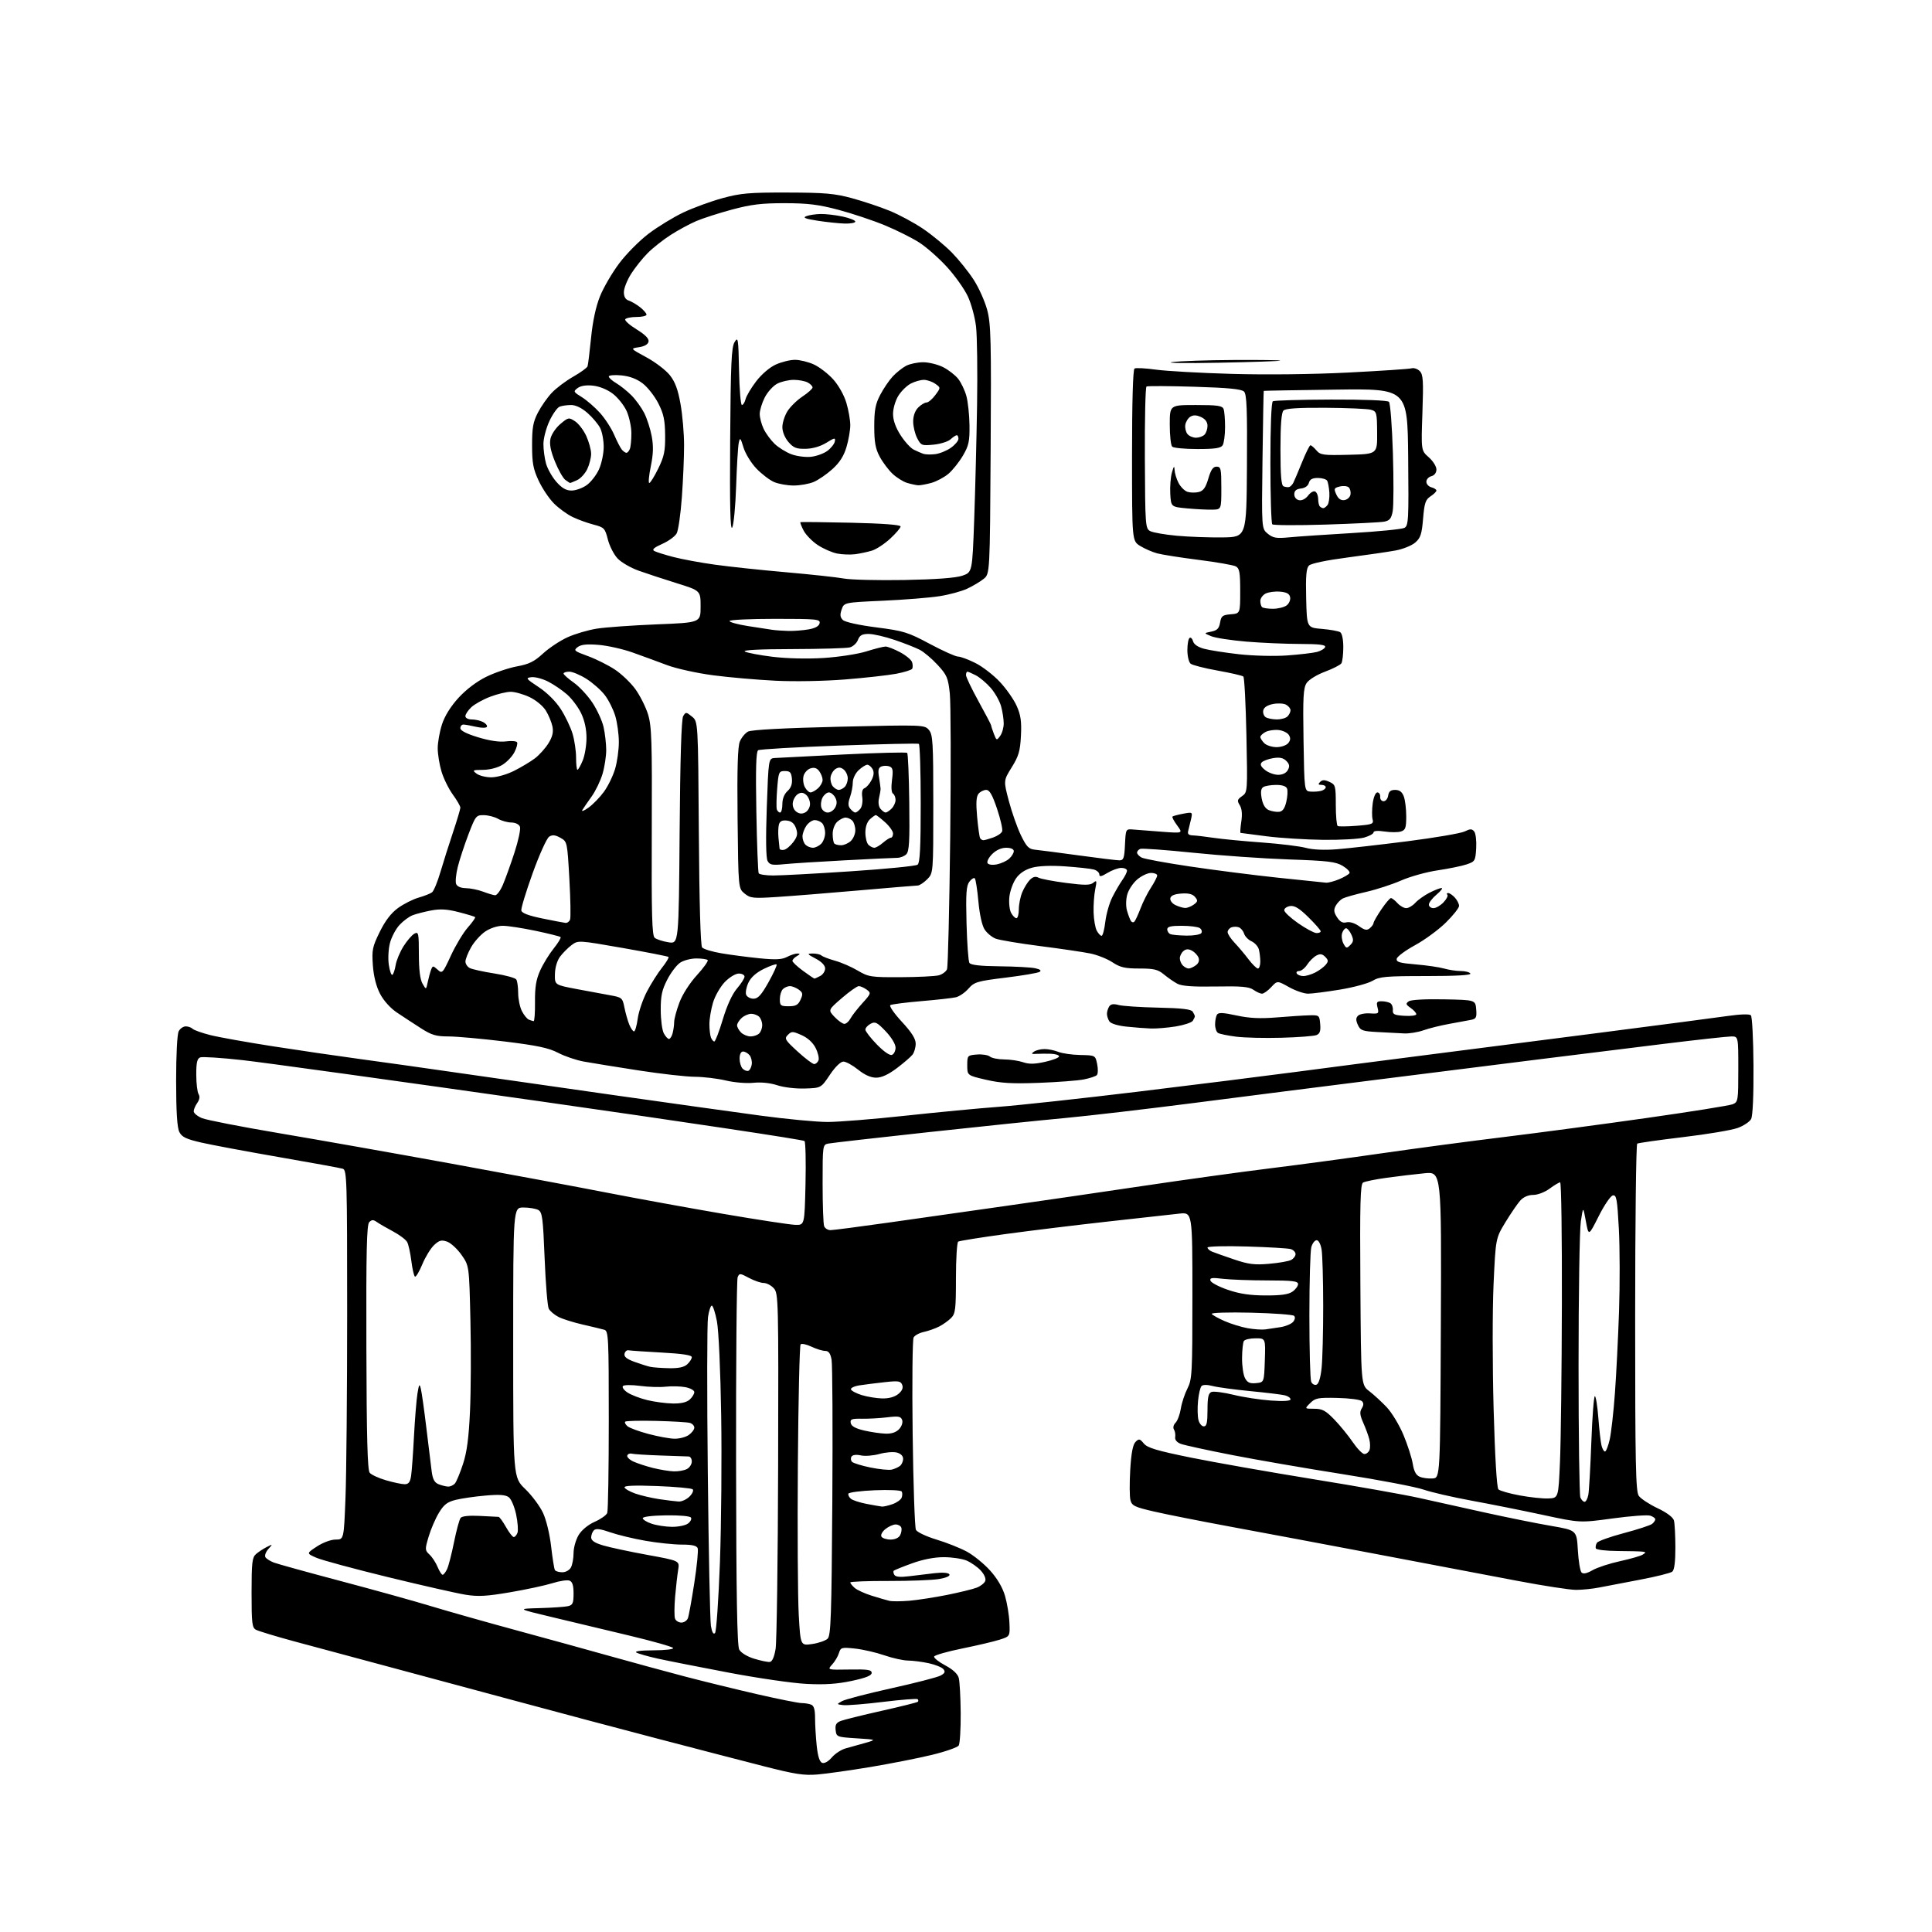 <?xml version="1.0" encoding="UTF-8" standalone="no"?>
<!-- Filename: c9fe804dd889eea42c1ec39abc9f121234973e509974e48c119ece30c9f2ee72.svg -->
<!-- Created with https://svgstud.io -->
<svg
  version="1.1"
  xmlns="http://www.w3.org/2000/svg"
  xmlns:xlink="http://www.w3.org/1999/xlink"
  xmlns:svg="http://www.w3.org/2000/svg"
  xmlns:rdf="http://www.w3.org/1999/02/22-rdf-syntax-ns#"
  xmlns:cc="http://creativecommons.org/ns#"
  xmlns:dc="http://purl.org/dc/elements/1.1/"
  viewBox="0 0 768 768"
  width="768"
  height="768"
  role="img"
  aria-labelledby="titleID descID"
>
  <title id="titleID">small robot building table with animation</title>
  <desc id="descID">AI-generated SVG illustration: small robot building table with animation, created on https://svgstud.io</desc>

  <rect width="100%" height="100%" fill="white" />


  <path stroke="none" fill="black" fill-rule="evenodd" d="M325.00,705.38C319.57,705.84 316.03,705.29 303.50,702.08C295.25,699.97 276.12,695.00 261.00,691.04C245.88,687.09 220.45,680.32 204.50,676.01C188.55,671.69 165.15,665.40 152.50,662.02C139.85,658.65 123.65,654.29 116.50,652.34C109.35,650.39 102.71,648.37 101.75,647.86C100.21,647.04 100.00,645.25 100.00,633.12C100.00,621.22 100.24,619.10 101.75,617.78C102.71,616.94 104.62,615.68 106.00,614.98C108.48,613.72 108.49,613.73 106.65,615.79C105.64,616.94 105.12,618.38 105.50,619.00C105.88,619.62 107.39,620.58 108.85,621.14C110.31,621.70 122.30,625.01 135.50,628.51C148.70,632.01 164.90,636.51 171.50,638.52C178.10,640.52 193.18,644.79 205.00,648.00C216.82,651.21 233.70,655.86 242.50,658.33C251.30,660.80 264.57,664.41 272.00,666.37C279.43,668.32 292.45,671.51 300.94,673.46C309.44,675.41 317.39,677.00 318.61,677.00C319.84,677.00 321.55,677.27 322.42,677.61C323.55,678.04 324.00,679.55 324.00,682.96C324.00,685.57 324.29,690.51 324.65,693.94C325.09,698.12 325.80,700.37 326.81,700.76C327.72,701.10 329.26,700.24 330.69,698.58C331.99,697.06 334.51,695.44 336.28,694.98C338.05,694.51 341.52,693.54 344.00,692.82C348.50,691.52 348.50,691.52 340.50,691.01C332.66,690.51 332.49,690.44 332.18,687.75C331.94,685.62 332.40,684.80 334.25,684.09C335.56,683.60 342.88,681.78 350.51,680.07C358.14,678.36 364.60,676.74 364.86,676.48C365.12,676.21 365.09,675.76 364.79,675.46C364.49,675.16 358.34,675.64 351.11,676.52C343.88,677.41 336.74,677.98 335.23,677.81C332.52,677.49 332.52,677.48 334.69,676.24C335.90,675.55 344.69,673.26 354.23,671.14C363.78,669.03 372.61,666.75 373.86,666.08C375.61,665.14 375.87,664.55 375.02,663.52C374.40,662.78 371.79,661.72 369.20,661.16C366.62,660.60 362.93,660.12 361.00,660.10C359.07,660.09 354.80,659.14 351.50,658.00C348.20,656.86 342.96,655.66 339.86,655.33C334.55,654.77 334.18,654.88 333.49,657.12C333.10,658.43 331.88,660.47 330.80,661.66C328.83,663.81 328.83,663.81 337.66,663.66C344.92,663.53 346.50,663.77 346.50,665.00C346.50,666.07 344.19,666.99 338.50,668.20C332.67,669.43 327.79,669.75 320.50,669.37C315.00,669.09 301.05,667.06 289.50,664.86C277.95,662.67 265.35,660.18 261.50,659.33C257.65,658.48 253.82,657.39 253.00,656.92C252.07,656.39 254.67,656.05 259.81,656.03C264.49,656.01 267.87,655.61 267.56,655.10C267.25,654.60 259.46,652.39 250.25,650.19C241.04,647.99 227.20,644.68 219.50,642.84C205.50,639.50 205.50,639.50 214.50,639.25C219.45,639.11 224.51,638.77 225.75,638.48C227.67,638.04 228.00,637.31 228.00,633.45C228.00,630.23 227.54,628.76 226.39,628.32C225.51,627.98 222.46,628.43 219.63,629.33C216.79,630.22 209.24,631.85 202.85,632.94C193.43,634.55 190.05,634.74 185.01,633.92C181.59,633.37 167.75,630.23 154.26,626.94C140.78,623.65 127.95,620.18 125.76,619.23C121.79,617.49 121.79,617.49 125.98,614.75C128.39,613.17 131.57,612.00 133.43,612.00C136.69,612.00 136.69,612.00 137.34,595.34C137.70,586.18 138.00,553.13 138.00,521.91C138.00,468.71 137.89,465.10 136.25,464.59C135.29,464.29 123.93,462.22 111.00,459.98C98.07,457.74 84.13,455.13 80.02,454.19C73.98,452.80 72.30,451.99 71.29,449.98C70.42,448.27 70.02,441.97 70.01,429.68C70.01,419.29 70.43,411.06 71.04,409.93C71.60,408.87 72.86,408.00 73.84,408.00C74.81,408.00 76.03,408.43 76.56,408.96C77.09,409.49 80.21,410.60 83.51,411.44C86.80,412.28 98.05,414.30 108.50,415.92C118.95,417.55 134.47,419.82 143.00,420.97C151.53,422.11 169.30,424.62 182.50,426.53C195.70,428.44 223.82,432.47 245.00,435.47C266.18,438.48 291.95,442.07 302.27,443.47C312.59,444.86 324.61,446.00 328.98,446.00C333.35,446.00 347.22,444.88 359.81,443.52C372.39,442.16 389.17,440.56 397.10,439.97C405.02,439.38 429.73,436.69 452.00,434.00C474.27,431.30 502.62,427.76 515.00,426.12C527.38,424.48 550.10,421.54 565.50,419.57C580.90,417.60 612.62,413.53 636.00,410.53C659.38,407.52 682.23,404.52 686.79,403.87C691.88,403.14 695.44,403.04 696.00,403.60C696.51,404.11 696.98,413.15 697.04,423.69C697.11,435.54 696.75,443.61 696.09,444.84C695.50,445.93 693.11,447.53 690.76,448.38C688.42,449.24 678.66,450.88 669.07,452.02C659.48,453.17 651.27,454.33 650.82,454.61C650.37,454.89 650.00,486.04 650.00,523.84C650.00,582.13 650.22,592.87 651.44,594.62C652.24,595.75 655.58,597.96 658.88,599.52C662.62,601.30 665.07,603.14 665.42,604.43C665.72,605.57 665.98,610.38 665.99,615.13C666.00,620.84 665.58,624.09 664.75,624.76C664.06,625.31 658.33,626.74 652.00,627.94C645.67,629.14 638.34,630.54 635.70,631.06C633.06,631.58 628.91,632.00 626.48,632.00C624.04,632.00 613.60,630.39 603.28,628.43C592.95,626.46 568.08,621.74 548.00,617.93C527.92,614.12 501.60,609.18 489.50,606.95C477.40,604.71 463.56,601.98 458.75,600.86C450.97,599.06 449.93,598.55 449.36,596.29C449.01,594.90 448.98,589.47 449.29,584.23C449.68,577.65 450.33,574.24 451.38,573.19C452.75,571.82 453.09,571.89 454.70,573.83C456.14,575.56 459.88,576.67 473.50,579.44C482.85,581.33 504.68,585.18 522.00,587.99C539.33,590.79 558.23,594.15 564.00,595.43C569.77,596.72 581.70,599.37 590.50,601.31C599.30,603.25 611.06,605.62 616.63,606.57C626.76,608.31 626.76,608.31 627.22,616.19C627.47,620.53 628.13,624.53 628.69,625.09C629.38,625.78 630.80,625.48 633.10,624.16C634.97,623.09 639.88,621.48 644.00,620.59C648.12,619.69 652.17,618.52 653.00,617.99C654.33,617.14 654.33,617.01 653.00,616.81C652.17,616.69 647.72,616.57 643.10,616.55C638.42,616.52 634.55,616.06 634.36,615.50C634.18,614.95 634.38,613.95 634.81,613.28C635.23,612.61 640.06,610.88 645.54,609.43C651.02,607.98 656.06,606.33 656.75,605.77C657.44,605.21 658.00,604.39 658.00,603.94C658.00,603.50 657.09,602.85 655.97,602.49C654.86,602.14 648.12,602.64 641.00,603.61C628.06,605.38 628.06,605.38 613.28,602.19C605.15,600.44 592.42,597.90 585.00,596.54C577.58,595.18 568.96,593.20 565.85,592.13C562.75,591.05 548.35,588.31 533.85,586.02C519.36,583.74 499.48,580.30 489.68,578.38C479.88,576.47 470.74,574.47 469.37,573.95C467.80,573.35 466.98,572.35 467.16,571.25C467.32,570.29 467.10,568.93 466.66,568.24C466.21,567.52 466.48,566.38 467.30,565.56C468.08,564.78 469.02,562.26 469.39,559.98C469.75,557.69 470.94,554.08 472.03,551.95C473.87,548.33 474.00,545.96 474.00,514.97C474.00,481.86 474.00,481.86 468.75,482.44C465.86,482.75 453.15,484.17 440.50,485.57C427.85,486.98 409.47,489.22 399.65,490.56C389.84,491.91 381.40,493.25 380.90,493.56C380.41,493.87 380.00,500.39 380.00,508.06C380.00,520.54 379.80,522.20 378.05,523.95C376.98,525.02 374.84,526.54 373.30,527.33C371.76,528.11 369.04,529.07 367.26,529.46C365.47,529.84 363.64,530.83 363.18,531.65C362.72,532.47 362.54,549.65 362.79,569.82C363.04,590.00 363.63,607.24 364.10,608.15C364.57,609.05 368.23,610.78 372.23,611.99C376.23,613.19 381.68,615.36 384.35,616.80C387.01,618.25 391.18,621.63 393.60,624.33C396.44,627.48 398.55,631.08 399.52,634.42C400.35,637.28 401.14,642.06 401.26,645.05C401.50,650.48 401.50,650.48 397.36,651.80C395.09,652.53 388.37,654.11 382.45,655.31C376.52,656.52 371.52,657.95 371.34,658.50C371.15,659.05 373.13,660.62 375.72,662.00C378.77,663.62 380.68,665.38 381.12,667.00C381.49,668.38 381.84,674.67 381.89,681.00C381.93,687.33 381.58,693.11 381.11,693.86C380.63,694.61 375.82,696.29 370.41,697.60C365.00,698.91 354.03,701.07 346.03,702.41C338.04,703.74 328.57,705.08 325.00,705.38zM305.99,660.65C306.96,660.54 307.77,658.73 308.31,655.49C308.77,652.74 309.22,619.84 309.32,582.36C309.49,516.62 309.43,514.14 307.60,512.11C306.55,510.95 304.74,510.00 303.58,510.00C302.42,510.00 299.78,509.09 297.71,507.98C294.16,506.08 293.91,506.07 293.22,507.73C292.83,508.71 292.54,541.91 292.60,581.53C292.67,634.00 293.01,654.15 293.85,655.72C294.54,657.00 296.95,658.48 299.75,659.35C302.36,660.15 305.17,660.74 305.99,660.65zM322.86,653.52C325.41,653.15 328.18,652.19 329.00,651.39C330.29,650.14 330.55,642.40 330.86,596.94C331.05,567.80 330.92,542.39 330.56,540.48C330.09,537.94 329.39,537.00 327.99,537.00C326.93,537.00 324.48,536.24 322.55,535.32C320.61,534.40 318.68,533.98 318.26,534.40C317.84,534.82 317.35,556.39 317.16,582.33C316.97,608.27 317.13,635.06 317.51,641.85C318.21,654.20 318.21,654.20 322.86,653.52zM284.22,649.18C284.76,648.64 285.64,635.94 286.19,620.85C286.73,605.81 286.95,579.55 286.68,562.50C286.40,544.69 285.68,528.84 284.99,525.25C284.33,521.81 283.41,519.00 282.95,519.00C282.50,519.00 281.81,521.06 281.44,523.57C281.06,526.08 281.02,553.87 281.36,585.32C281.69,616.77 282.25,644.22 282.60,646.33C283.02,648.83 283.58,649.82 284.22,649.18zM270.86,645.00C271.92,645.00 273.08,644.22 273.45,643.27C273.81,642.32 274.96,636.00 276.00,629.22C277.05,622.44 277.65,616.24 277.34,615.45C276.95,614.42 275.13,614.00 271.02,614.00C267.85,614.00 261.34,613.32 256.55,612.48C251.76,611.65 245.44,610.12 242.51,609.09C238.66,607.74 236.88,607.52 236.09,608.31C235.49,608.91 235.00,610.19 235.00,611.16C235.00,612.40 236.42,613.34 239.75,614.33C242.36,615.11 250.28,616.80 257.33,618.09C270.17,620.43 270.17,620.43 269.59,623.97C269.27,625.91 268.72,630.74 268.37,634.70C268.03,638.65 268.01,642.59 268.34,643.45C268.67,644.30 269.80,645.00 270.86,645.00zM361.50,636.32C364.80,636.03 371.55,634.99 376.50,634.00C381.45,633.00 386.75,631.71 388.28,631.11C389.80,630.52 391.32,629.33 391.65,628.46C392.00,627.55 391.27,625.83 389.88,624.32C388.57,622.90 386.05,621.13 384.28,620.37C382.51,619.62 378.42,619.00 375.18,619.00C371.43,619.00 366.83,619.89 362.53,621.46C358.80,622.81 355.54,624.13 355.28,624.39C355.02,624.65 355.13,625.40 355.53,626.05C356.03,626.85 357.89,627.02 361.38,626.58C364.20,626.23 368.80,625.67 371.62,625.35C374.74,625.00 377.00,625.18 377.39,625.82C377.79,626.46 376.19,627.19 373.27,627.69C370.65,628.13 361.64,628.48 353.25,628.46C344.86,628.43 338.00,628.70 338.00,629.05C338.00,629.40 338.79,630.38 339.75,631.22C340.71,632.06 343.75,633.45 346.50,634.31C349.25,635.17 352.40,636.09 353.50,636.35C354.60,636.62 358.20,636.60 361.50,636.32zM175.95,626.00C176.34,626.00 177.14,624.99 177.72,623.75C178.31,622.51 179.55,617.67 180.49,613.00C181.43,608.33 182.61,603.99 183.12,603.37C183.69,602.67 186.58,602.38 190.77,602.60C194.47,602.79 197.81,602.96 198.19,602.98C198.56,602.99 199.88,604.80 201.12,607.00C202.36,609.20 203.75,611.00 204.22,611.00C204.68,611.00 205.35,610.25 205.70,609.33C206.05,608.42 205.82,605.15 205.18,602.08C204.54,599.01 203.22,595.90 202.26,595.18C200.96,594.20 198.52,594.02 193.00,594.51C188.88,594.86 183.58,595.63 181.23,596.20C177.81,597.04 176.47,598.06 174.47,601.37C173.09,603.64 171.26,607.90 170.39,610.84C168.88,615.92 168.90,616.26 170.73,617.97C171.79,618.95 173.24,621.16 173.95,622.88C174.66,624.60 175.56,626.00 175.95,626.00zM223.52,625.00C224.88,625.00 226.38,624.16 226.96,623.07C227.53,622.00 228.00,619.41 228.00,617.32C228.01,615.22 228.92,612.01 230.03,610.18C231.24,608.19 233.80,606.09 236.42,604.93C238.82,603.87 241.06,602.29 241.39,601.42C241.73,600.55 242.00,583.93 242.00,564.49C242.00,531.68 241.87,529.10 240.25,528.61C239.29,528.33 235.44,527.40 231.71,526.55C227.98,525.70 223.60,524.33 221.99,523.49C220.38,522.66 218.65,521.20 218.14,520.24C217.64,519.28 216.90,510.28 216.50,500.22C215.85,484.02 215.56,481.84 213.95,480.97C212.95,480.44 210.30,480.00 208.07,480.00C204.00,480.00 204.00,480.00 204.00,533.65C204.00,587.30 204.00,587.30 208.78,591.90C211.41,594.43 214.59,598.69 215.84,601.36C217.16,604.18 218.52,609.82 219.08,614.75C219.62,619.44 220.29,623.66 220.59,624.14C220.88,624.61 222.20,625.00 223.52,625.00zM354.02,612.00C355.78,612.00 357.29,611.31 357.83,610.25C358.32,609.29 358.53,607.94 358.28,607.25C358.04,606.56 357.02,606.00 356.03,606.00C355.03,606.00 353.20,606.83 351.95,607.84C350.67,608.88 349.99,610.18 350.40,610.84C350.79,611.48 352.43,612.00 354.02,612.00zM267.06,606.94C269.57,606.97 272.45,606.39 273.46,605.65C274.48,604.91 275.02,603.84 274.67,603.27C274.30,602.67 270.19,602.30 264.77,602.37C259.34,602.45 255.50,602.91 255.50,603.50C255.50,604.05 257.07,605.04 259.00,605.69C260.93,606.35 264.55,606.91 267.06,606.94zM350.60,598.89C351.21,598.95 353.08,598.52 354.77,597.93C356.46,597.34 358.10,596.18 358.42,595.34C358.74,594.50 358.75,593.40 358.44,592.90C358.12,592.38 353.36,592.16 347.71,592.40C342.13,592.63 337.42,593.25 337.25,593.76C337.07,594.28 337.52,595.19 338.25,595.79C338.97,596.39 341.80,597.31 344.53,597.83C347.26,598.35 350.00,598.83 350.60,598.89zM269.75,596.88C270.99,596.95 272.94,596.05 274.10,594.90C275.25,593.75 275.82,592.45 275.35,592.02C274.88,591.59 268.52,591.01 261.20,590.73C252.12,590.39 248.02,590.56 248.26,591.28C248.45,591.86 250.39,592.96 252.56,593.72C254.73,594.48 258.98,595.47 262.00,595.93C265.02,596.38 268.51,596.81 269.75,596.88zM629.89,597.00C630.41,597.00 631.08,595.76 631.38,594.25C631.67,592.74 632.21,583.29 632.58,573.25C632.95,563.21 633.58,555.00 633.98,555.00C634.38,555.00 635.00,558.89 635.37,563.64C635.73,568.40 636.30,573.35 636.63,574.64C636.95,575.94 637.57,577.00 638.01,577.00C638.44,577.00 639.28,574.86 639.88,572.25C640.47,569.64 641.40,561.42 641.94,554.00C642.49,546.58 643.23,531.87 643.59,521.33C643.95,510.78 643.92,496.02 643.52,488.52C642.88,476.65 642.58,474.93 641.14,475.20C640.23,475.36 637.71,479.06 635.50,483.47C631.50,491.43 631.50,491.43 630.41,485.47C629.32,479.50 629.32,479.50 628.41,485.50C627.91,488.80 627.50,514.45 627.50,542.50C627.50,570.55 627.82,594.29 628.22,595.25C628.61,596.21 629.37,597.00 629.89,597.00zM615.50,595.66C619.50,595.50 619.50,595.50 620.12,581.00C620.47,573.02 620.81,544.79 620.87,518.25C620.94,491.71 620.64,470.00 620.19,470.00C619.75,470.00 617.86,471.12 616.00,472.50C614.08,473.91 611.25,475.00 609.48,475.00C607.50,475.00 605.60,475.83 604.32,477.25C603.21,478.49 600.56,482.37 598.42,485.88C594.55,492.27 594.55,492.27 593.71,510.57C593.25,520.64 593.26,542.85 593.73,559.93C594.26,579.02 594.99,591.39 595.64,592.04C596.21,592.61 600.01,593.70 604.09,594.45C608.17,595.21 613.30,595.76 615.50,595.66zM178.13,590.94C179.02,590.97 180.26,590.40 180.87,589.66C181.48,588.92 182.92,585.43 184.07,581.91C185.60,577.24 186.35,571.56 186.83,561.00C187.20,553.02 187.28,536.75 187.00,524.83C186.50,503.16 186.50,503.16 183.46,498.84C181.79,496.46 179.21,494.09 177.72,493.57C175.50,492.79 174.60,493.03 172.55,494.95C171.19,496.23 169.08,499.67 167.87,502.59C166.66,505.52 165.35,507.71 164.95,507.47C164.56,507.23 163.91,504.43 163.52,501.26C163.12,498.09 162.38,494.71 161.86,493.75C161.35,492.79 158.81,490.87 156.21,489.49C153.62,488.11 150.72,486.43 149.78,485.76C148.42,484.80 147.79,484.81 146.78,485.82C145.77,486.83 145.53,497.43 145.64,535.56C145.74,571.57 146.08,584.39 146.97,585.46C147.63,586.26 150.56,587.60 153.49,588.45C156.41,589.30 159.73,590.00 160.86,590.00C162.40,590.00 163.03,589.20 163.41,586.75C163.69,584.96 164.20,577.88 164.56,571.00C164.92,564.12 165.54,556.48 165.94,554.00C166.55,550.18 166.76,549.88 167.28,552.00C167.63,553.38 168.61,560.35 169.47,567.50C170.33,574.65 171.29,582.44 171.59,584.81C172.00,588.00 172.70,589.34 174.32,589.99C175.52,590.48 177.23,590.90 178.13,590.94zM569.50,587.71C572.50,587.50 572.50,587.50 572.76,526.61C573.02,465.72 573.02,465.72 566.26,466.39C562.54,466.75 555.82,467.55 551.33,468.17C546.84,468.78 542.57,469.65 541.83,470.10C540.75,470.77 540.55,478.43 540.77,510.71C541.03,550.50 541.03,550.50 544.27,552.98C546.04,554.34 549.17,557.21 551.21,559.35C553.24,561.49 556.27,566.49 557.92,570.46C559.57,574.43 561.23,579.59 561.60,581.93C562.08,584.91 562.91,586.43 564.39,587.04C565.55,587.53 567.85,587.83 569.50,587.71zM267.82,584.89C269.64,584.95 272.00,584.53 273.07,583.96C274.13,583.40 275.00,582.05 275.00,580.96C275.00,579.88 274.44,578.99 273.75,578.97C273.06,578.95 268.00,578.78 262.50,578.58C257.00,578.39 251.88,578.06 251.12,577.86C250.37,577.66 249.57,577.98 249.35,578.58C249.13,579.17 250.20,580.24 251.72,580.96C253.25,581.67 256.75,582.83 259.50,583.52C262.25,584.21 265.99,584.83 267.82,584.89zM354.50,584.19C355.60,583.93 357.06,583.27 357.75,582.73C358.44,582.20 359.00,580.92 359.00,579.90C359.00,578.74 358.04,577.80 356.46,577.40C355.06,577.05 351.96,577.31 349.56,577.98C347.16,578.65 343.85,578.91 342.20,578.54C340.34,578.14 338.92,578.32 338.48,579.03C338.09,579.66 338.20,580.60 338.71,581.11C339.23,581.63 342.55,582.65 346.08,583.37C349.61,584.09 353.40,584.46 354.50,584.19zM542.37,578.00C543.15,578.00 544.06,577.29 544.39,576.42C544.73,575.55 544.70,573.64 544.33,572.17C543.97,570.70 542.88,567.74 541.92,565.59C540.57,562.55 540.43,561.28 541.31,559.87C542.12,558.57 542.14,557.74 541.37,556.97C540.78,556.38 536.42,555.81 531.69,555.70C523.95,555.52 522.85,555.73 520.82,557.75C518.56,560.00 518.56,560.00 522.41,560.00C525.63,560.00 526.94,560.70 530.38,564.25C532.65,566.59 535.95,570.64 537.73,573.25C539.51,575.86 541.59,578.00 542.37,578.00zM268.03,571.91C269.97,571.96 272.56,571.30 273.78,570.44C275.00,569.59 276.00,568.27 276.00,567.51C276.00,566.75 275.21,565.91 274.25,565.63C273.29,565.34 267.24,564.99 260.81,564.83C254.38,564.68 248.85,564.81 248.53,565.13C248.21,565.45 248.63,566.28 249.45,566.96C250.28,567.65 254.00,569.02 257.73,570.01C261.45,571.01 266.09,571.86 268.03,571.91zM352.10,569.90C354.49,569.97 356.28,569.34 357.47,568.04C358.49,566.90 358.97,565.37 358.60,564.41C358.07,563.03 357.08,562.86 352.73,563.40C349.85,563.75 345.32,564.01 342.67,563.97C338.53,563.90 337.88,564.15 338.18,565.69C338.42,566.93 340.08,567.85 343.51,568.65C346.26,569.29 350.12,569.85 352.10,569.90zM478.52,567.00C479.68,567.00 480.00,565.57 480.00,560.47C480.00,555.42 480.36,553.80 481.59,553.33C482.47,552.99 486.40,553.50 490.34,554.46C494.28,555.42 500.99,556.44 505.25,556.74C510.27,557.09 513.00,556.92 513.00,556.25C513.00,555.68 511.99,554.96 510.75,554.66C509.51,554.35 503.32,553.60 497.00,552.99C490.68,552.38 483.94,551.46 482.03,550.96C479.92,550.40 478.20,550.40 477.64,550.96C477.13,551.47 476.50,554.13 476.24,556.89C475.97,559.64 476.04,563.04 476.40,564.45C476.75,565.85 477.70,567.00 478.52,567.00zM267.42,557.91C270.69,557.97 272.96,557.45 274.17,556.35C275.18,555.43 276.00,554.11 276.00,553.39C276.00,552.68 274.40,551.79 272.44,551.42C270.48,551.05 266.96,550.97 264.62,551.23C262.27,551.50 257.69,551.35 254.43,550.91C251.17,550.47 248.11,550.49 247.64,550.96C247.17,551.43 247.98,552.59 249.46,553.56C250.93,554.53 254.46,555.88 257.32,556.57C260.17,557.26 264.71,557.87 267.42,557.91zM350.64,555.90C353.30,555.96 355.59,555.34 357.06,554.16C358.60,552.90 359.11,551.74 358.65,550.53C358.05,548.97 357.16,548.83 351.73,549.43C348.30,549.80 343.80,550.37 341.71,550.69C339.63,551.01 338.08,551.74 338.27,552.31C338.46,552.88 340.39,553.90 342.56,554.57C344.73,555.24 348.36,555.84 350.64,555.90zM523.33,550.43C524.21,550.09 524.96,547.63 525.36,543.80C525.71,540.45 526.00,529.34 525.99,519.10C525.98,508.87 525.70,498.81 525.36,496.75C525.00,494.57 524.17,493.00 523.39,493.00C522.65,493.00 521.69,494.24 521.27,495.75C520.85,497.26 520.50,509.52 520.50,523.00C520.50,536.48 520.82,548.28 521.21,549.23C521.60,550.19 522.55,550.72 523.33,550.43zM499.32,549.81C502.50,549.50 502.50,549.50 502.79,540.75C503.08,532.00 503.08,532.00 499.10,532.00C496.91,532.00 494.82,532.48 494.45,533.08C494.09,533.67 493.76,536.71 493.74,539.84C493.71,542.97 494.23,546.57 494.91,547.83C495.86,549.61 496.84,550.05 499.32,549.81zM265.92,543.88C269.69,543.96 271.90,543.50 273.17,542.35C274.18,541.43 275.00,540.15 275.00,539.50C275.00,538.68 271.26,538.11 263.03,537.66C256.45,537.31 250.51,536.90 249.84,536.76C249.17,536.62 248.46,537.24 248.26,538.15C248.00,539.32 249.14,540.24 252.20,541.35C254.56,542.21 257.40,543.10 258.50,543.34C259.60,543.58 262.94,543.82 265.92,543.88zM503.00,528.46C504.38,528.28 507.14,527.87 509.15,527.54C511.16,527.21 513.37,526.26 514.06,525.43C514.80,524.53 514.95,523.57 514.41,523.06C513.91,522.59 506.22,522.03 497.32,521.81C488.31,521.60 481.38,521.81 481.68,522.30C481.98,522.77 484.31,524.07 486.86,525.18C489.41,526.29 493.52,527.55 496.00,527.99C498.48,528.43 501.62,528.64 503.00,528.46zM503.03,514.96C509.17,514.99 512.18,514.57 513.78,513.44C515.00,512.59 516.00,511.24 516.00,510.44C516.00,509.26 513.75,509.00 503.75,508.99C497.01,508.99 489.08,508.69 486.11,508.34C481.74,507.81 480.81,507.95 481.18,509.09C481.42,509.87 484.52,511.50 488.06,512.71C492.69,514.31 496.90,514.94 503.03,514.96zM504.50,502.38C508.35,502.05 512.29,501.36 513.25,500.85C514.21,500.34 515.00,499.30 515.00,498.53C515.00,497.76 514.16,496.87 513.13,496.54C512.11,496.22 504.23,495.75 495.63,495.50C487.04,495.24 480.00,495.43 480.00,495.91C480.00,496.39 480.79,497.12 481.75,497.52C482.71,497.92 486.65,499.32 490.50,500.62C496.30,502.59 498.70,502.89 504.50,502.38zM330.13,489.00C331.19,489.00 341.60,487.64 353.28,485.99C364.95,484.33 385.75,481.38 399.50,479.42C413.25,477.47 437.77,473.90 454.00,471.48C470.23,469.06 492.95,465.91 504.50,464.48C516.05,463.06 536.30,460.33 549.50,458.42C562.70,456.51 584.52,453.61 598.00,451.97C611.48,450.32 636.90,446.93 654.50,444.43C672.10,441.93 687.51,439.47 688.75,438.96C690.92,438.08 691.00,437.59 691.00,425.02C691.00,412.00 691.00,412.00 688.25,412.00C686.74,412.00 674.70,413.32 661.50,414.94C648.30,416.55 626.48,419.25 613.00,420.95C599.52,422.64 570.73,426.25 549.00,428.99C527.27,431.72 493.98,435.95 475.00,438.40C456.02,440.84 432.85,443.55 423.50,444.42C414.15,445.28 389.62,447.82 369.00,450.06C348.38,452.30 330.49,454.34 329.25,454.59C327.03,455.03 327.00,455.27 327.00,470.44C327.00,478.91 327.27,486.55 327.61,487.42C327.94,488.29 329.08,489.00 330.13,489.00zM316.16,486.90C319.82,487.00 319.82,487.00 320.20,470.75C320.40,461.81 320.23,454.08 319.81,453.58C319.40,453.07 272.35,446.00 215.28,437.87C158.20,429.74 104.67,422.33 96.33,421.41C87.99,420.48 80.45,420.00 79.58,420.33C78.37,420.80 78.00,422.41 78.02,427.22C78.02,430.67 78.44,434.15 78.94,434.94C79.53,435.87 79.35,437.08 78.43,438.41C77.64,439.53 77.00,441.04 77.00,441.77C77.00,442.50 78.47,443.72 80.27,444.47C82.07,445.22 95.91,447.92 111.02,450.47C126.13,453.02 156.95,458.47 179.50,462.58C202.05,466.69 229.95,471.89 241.50,474.15C253.05,476.40 273.75,480.17 287.50,482.53C301.25,484.88 314.15,486.85 316.16,486.90zM319.93,432.70C316.33,432.82 311.52,432.25 309.00,431.41C306.21,430.49 302.60,430.11 299.50,430.43C296.70,430.72 291.86,430.31 288.50,429.51C285.20,428.72 279.67,428.06 276.22,428.04C272.76,428.02 262.64,426.87 253.72,425.49C244.80,424.11 235.04,422.53 232.03,421.98C229.02,421.43 224.43,419.86 221.83,418.50C218.11,416.56 213.55,415.60 200.62,414.01C191.56,412.91 181.51,412.00 178.28,412.00C173.37,412.00 171.58,411.47 167.33,408.75C164.54,406.96 160.27,404.17 157.85,402.55C155.20,400.78 152.51,397.80 151.08,395.05C149.54,392.10 148.54,388.13 148.22,383.74C147.78,377.63 148.04,376.37 150.96,370.43C153.15,365.97 155.48,362.94 158.25,360.93C160.49,359.31 164.16,357.46 166.41,356.82C168.66,356.17 171.06,355.23 171.74,354.71C172.43,354.19 173.93,350.56 175.08,346.63C176.24,342.71 178.49,335.59 180.09,330.81C181.69,326.03 183.00,321.64 183.00,321.05C183.00,320.46 181.65,318.11 179.99,315.83C178.33,313.54 176.31,309.41 175.49,306.65C174.67,303.90 174.00,299.75 174.00,297.43C174.00,295.12 174.76,290.87 175.69,287.98C176.78,284.61 179.13,280.83 182.27,277.39C185.31,274.07 189.49,270.91 193.33,269.02C196.72,267.36 202.20,265.51 205.49,264.90C210.27,264.03 212.36,263.00 215.82,259.82C218.20,257.62 222.58,254.71 225.55,253.35C228.52,251.99 233.82,250.43 237.33,249.88C240.84,249.34 251.54,248.58 261.11,248.19C278.50,247.50 278.50,247.50 278.50,241.14C278.50,234.79 278.50,234.79 269.00,231.83C263.77,230.20 256.96,227.96 253.86,226.85C250.76,225.74 247.01,223.58 245.54,222.04C244.06,220.50 242.31,217.09 241.64,214.47C240.49,209.97 240.17,209.64 235.96,208.54C233.51,207.91 229.74,206.54 227.60,205.51C225.45,204.47 222.13,202.06 220.22,200.15C218.30,198.24 215.56,194.16 214.13,191.09C211.95,186.44 211.51,184.07 211.51,177.00C211.50,170.03 211.92,167.69 213.84,164.00C215.12,161.53 217.60,157.99 219.34,156.15C221.08,154.30 224.90,151.43 227.84,149.75C230.77,148.08 233.35,146.21 233.56,145.61C233.77,145.00 234.40,139.91 234.96,134.30C235.61,127.72 236.86,121.87 238.50,117.80C239.89,114.34 243.33,108.43 246.14,104.69C248.95,100.94 254.23,95.62 257.86,92.87C261.50,90.12 267.70,86.33 271.64,84.46C275.59,82.59 282.57,80.04 287.16,78.78C294.40,76.80 297.81,76.50 313.00,76.54C327.83,76.57 331.74,76.91 338.61,78.77C343.07,79.98 349.82,82.23 353.61,83.78C357.40,85.32 363.43,88.57 367.00,90.99C370.57,93.42 375.72,97.67 378.43,100.45C381.14,103.23 385.03,108.07 387.06,111.22C389.10,114.37 391.51,119.77 392.43,123.22C393.91,128.77 394.07,135.26 393.80,178.81C393.50,228.12 393.50,228.12 391.00,230.13C389.62,231.23 386.68,232.99 384.44,234.03C382.21,235.07 377.23,236.41 373.37,237.01C369.51,237.61 359.42,238.42 350.95,238.80C335.54,239.50 335.54,239.50 334.57,242.27C333.84,244.36 333.96,245.38 335.05,246.45C335.91,247.28 341.35,248.49 348.34,249.39C359.27,250.80 360.90,251.30 369.61,255.96C374.80,258.73 379.85,261.00 380.83,261.00C381.81,261.00 384.90,262.14 387.70,263.54C390.51,264.94 394.90,268.33 397.47,271.07C400.04,273.82 403.06,278.13 404.17,280.66C405.77,284.26 406.13,286.82 405.84,292.48C405.53,298.56 404.95,300.56 402.18,305.01C398.89,310.31 398.89,310.31 401.05,318.47C402.24,322.96 404.40,329.08 405.85,332.07C408.09,336.66 408.96,337.54 411.50,337.78C413.15,337.94 420.93,338.95 428.79,340.03C436.65,341.11 443.94,342.00 444.99,342.00C446.64,342.00 446.95,341.13 447.20,335.75C447.50,329.50 447.50,329.50 450.50,329.75C452.15,329.89 457.27,330.29 461.88,330.63C470.26,331.26 470.26,331.26 467.95,328.14C466.68,326.43 465.84,324.83 466.07,324.60C466.31,324.37 468.21,323.86 470.30,323.47C474.08,322.76 474.09,322.78 473.46,325.63C473.10,327.21 472.60,329.29 472.34,330.25C471.99,331.54 472.48,332.02 474.18,332.08C475.46,332.13 479.20,332.57 482.50,333.06C485.80,333.55 494.41,334.38 501.63,334.90C508.86,335.43 516.73,336.39 519.13,337.05C521.89,337.79 526.46,337.99 531.50,337.59C535.90,337.24 548.50,335.81 559.50,334.41C570.50,333.00 580.72,331.25 582.21,330.52C584.45,329.42 585.10,329.42 586.01,330.52C586.62,331.24 586.97,334.22 586.81,337.13C586.51,342.19 586.35,342.48 583.00,343.61C581.08,344.26 575.90,345.32 571.50,345.97C567.10,346.62 560.58,348.43 557.00,350.00C553.42,351.57 547.12,353.62 543.00,354.56C538.88,355.50 534.72,356.67 533.77,357.16C532.82,357.65 531.55,358.97 530.95,360.09C530.10,361.68 530.23,362.70 531.51,364.66C532.70,366.47 533.76,367.03 535.25,366.64C536.49,366.32 538.50,366.93 540.20,368.14C542.50,369.78 543.36,369.95 544.54,368.97C545.34,368.30 546.00,367.38 546.00,366.93C546.00,366.47 547.38,364.05 549.07,361.55C550.76,359.05 552.49,357.00 552.92,357.00C553.34,357.00 554.50,357.90 555.50,359.00C556.50,360.10 558.07,361.00 559.00,361.00C559.93,361.00 561.55,360.05 562.60,358.89C563.64,357.74 566.17,355.94 568.21,354.89C570.25,353.85 572.42,353.00 573.04,353.00C573.65,353.00 572.77,354.17 571.08,355.59C569.38,357.01 568.00,358.81 568.00,359.59C568.00,360.37 568.82,361.00 569.83,361.00C570.83,361.00 572.63,359.95 573.83,358.68C575.04,357.40 575.71,356.05 575.34,355.68C574.97,355.30 575.12,355.00 575.68,355.00C576.23,355.00 577.43,355.82 578.35,356.83C579.26,357.83 580.00,359.31 580.00,360.11C580.00,360.91 577.64,363.90 574.75,366.74C571.86,369.58 566.35,373.63 562.51,375.72C558.67,377.82 555.38,380.25 555.22,381.12C554.97,382.42 556.34,382.82 562.73,383.36C567.03,383.72 572.11,384.46 574.02,385.00C575.92,385.55 578.93,386.00 580.68,386.00C582.44,386.00 584.16,386.45 584.50,387.00C584.90,387.65 578.80,388.00 566.93,388.00C550.90,388.00 548.36,388.22 545.62,389.88C543.90,390.91 538.08,392.49 532.68,393.38C527.29,394.27 521.56,395.00 519.97,395.00C518.38,395.00 514.97,393.83 512.41,392.40C507.75,389.79 507.75,389.79 505.33,392.40C504.01,393.83 502.36,395.00 501.68,395.00C501.00,395.00 499.46,394.31 498.25,393.46C496.50,392.23 493.43,391.96 483.27,392.15C474.16,392.31 469.78,391.99 468.00,391.04C466.62,390.30 464.23,388.64 462.67,387.35C460.30,385.38 458.72,385.00 452.90,385.00C447.20,385.00 445.29,384.56 442.23,382.54C440.18,381.18 436.25,379.61 433.50,379.04C430.75,378.47 421.75,377.14 413.50,376.09C405.25,375.03 397.29,373.70 395.80,373.13C394.32,372.56 392.34,370.92 391.41,369.50C390.38,367.93 389.41,363.55 388.93,358.37C388.50,353.67 387.86,349.52 387.50,349.16C387.13,348.80 386.16,349.40 385.33,350.50C384.11,352.13 383.90,355.21 384.21,367.01C384.42,375.00 384.93,382.09 385.35,382.76C385.88,383.61 389.62,384.04 397.31,384.12C403.46,384.18 409.85,384.53 411.50,384.89C413.50,385.32 414.08,385.81 413.25,386.33C412.56,386.77 406.48,387.80 399.75,388.63C388.43,390.02 387.31,390.36 384.99,392.99C383.62,394.56 381.37,396.10 379.99,396.43C378.62,396.75 372.42,397.45 366.21,397.97C360.00,398.50 354.48,399.21 353.93,399.54C353.38,399.88 355.42,402.85 358.47,406.14C362.39,410.37 364.00,412.91 364.00,414.87C364.00,416.38 363.44,418.34 362.75,419.23C362.06,420.12 359.25,422.54 356.50,424.62C353.14,427.15 350.45,428.39 348.29,428.39C346.17,428.40 343.73,427.31 341.10,425.20C338.91,423.44 336.29,422.00 335.27,422.00C334.16,422.00 332.02,424.08 329.89,427.25C326.37,432.50 326.37,432.50 319.93,432.70zM413.00,430.45C402.37,430.85 397.90,430.59 392.00,429.23C384.50,427.50 384.50,427.50 384.50,423.50C384.50,419.59 384.58,419.49 388.32,419.19C390.42,419.01 392.75,419.38 393.50,420.00C394.24,420.62 396.80,421.13 399.18,421.14C401.55,421.15 404.93,421.65 406.68,422.25C409.05,423.07 411.28,423.03 415.43,422.10C418.49,421.42 421.00,420.44 421.00,419.93C421.00,419.42 419.54,418.95 417.75,418.89C415.96,418.83 413.38,418.85 412.00,418.93C410.00,419.06 409.80,418.88 411.00,418.06C411.82,417.49 413.71,417.02 415.18,417.02C416.66,417.01 419.14,417.51 420.68,418.13C422.23,418.75 426.18,419.32 429.45,419.38C435.41,419.50 435.41,419.50 436.14,423.00C436.54,424.93 436.48,426.89 436.01,427.37C435.54,427.85 433.21,428.62 430.83,429.09C428.45,429.56 420.43,430.17 413.00,430.45zM297.46,425.68C298.03,425.50 298.65,424.34 298.83,423.12C299.01,421.89 298.61,420.24 297.95,419.44C297.29,418.65 296.14,418.00 295.38,418.00C294.54,418.00 294.00,419.09 294.00,420.80C294.00,422.34 294.55,424.15 295.21,424.81C295.88,425.48 296.89,425.87 297.46,425.68zM323.64,422.98C324.27,422.99 325.05,422.32 325.37,421.49C325.68,420.66 325.17,418.45 324.22,416.58C323.14,414.44 321.08,412.56 318.65,411.48C315.12,409.91 314.67,409.90 313.19,411.38C311.72,412.85 312.03,413.39 317.04,417.98C320.04,420.72 323.01,422.98 323.64,422.98zM354.56,419.34C355.35,419.03 356.00,417.73 356.00,416.44C356.00,415.07 354.36,412.36 352.08,409.96C348.67,406.38 347.89,405.99 346.08,406.96C344.94,407.57 344.00,408.62 344.00,409.29C344.00,409.95 346.05,412.61 348.56,415.19C351.32,418.02 353.70,419.67 354.56,419.34zM283.95,414.00C284.36,414.00 285.87,410.06 287.32,405.24C288.98,399.72 291.05,395.20 292.93,392.99C294.57,391.07 295.94,388.94 295.96,388.25C295.98,387.56 294.96,387.00 293.70,387.00C292.40,387.00 289.98,388.46 288.14,390.35C286.36,392.20 284.24,395.87 283.45,398.51C282.65,401.16 282.00,405.01 282.00,407.08C282.00,409.14 282.27,411.55 282.61,412.42C282.94,413.29 283.55,414.00 283.95,414.00zM265.92,413.00C266.39,413.00 267.04,411.99 267.37,410.75C267.70,409.51 267.98,407.50 267.99,406.29C267.99,405.07 268.93,401.58 270.07,398.54C271.29,395.28 274.15,390.81 277.04,387.64C279.74,384.69 281.66,381.99 281.31,381.64C280.95,381.29 278.93,381.00 276.80,381.00C274.67,381.00 271.79,381.75 270.40,382.66C269.01,383.57 266.69,386.60 265.25,389.41C263.14,393.50 262.63,395.87 262.65,401.51C262.66,405.37 263.21,409.53 263.87,410.76C264.53,411.99 265.45,413.00 265.92,413.00zM509.50,412.52C502.90,412.71 494.77,412.52 491.43,412.10C488.09,411.68 484.82,411.01 484.18,410.61C483.53,410.21 483.01,408.67 483.02,407.19C483.02,405.71 483.37,403.97 483.78,403.32C484.35,402.43 486.22,402.51 491.51,403.66C496.67,404.77 500.86,404.98 507.50,404.44C512.45,404.03 518.30,403.65 520.50,403.60C524.40,403.50 524.51,403.59 524.80,407.12C525.03,409.86 524.67,410.92 523.30,411.47C522.31,411.86 516.10,412.34 509.50,412.52zM298.37,412.00C299.60,412.00 301.14,411.46 301.80,410.80C302.46,410.14 303.00,408.66 303.00,407.50C303.00,406.34 302.46,404.86 301.80,404.20C301.14,403.54 299.71,403.00 298.63,403.00C297.54,403.00 295.83,403.74 294.83,404.65C293.82,405.57 293.00,406.88 293.00,407.58C293.00,408.28 293.71,409.56 294.57,410.43C295.44,411.29 297.15,412.00 298.37,412.00zM558.12,410.80C556.13,410.70 551.44,410.45 547.71,410.26C541.61,409.94 540.80,409.65 539.78,407.43C538.93,405.56 538.95,404.65 539.83,403.77C540.48,403.12 542.63,402.70 544.62,402.84C548.03,403.06 548.20,402.94 547.60,400.54C547.06,398.38 547.30,398.00 549.23,398.02C550.48,398.02 552.03,398.37 552.68,398.78C553.33,399.19 553.78,400.42 553.68,401.51C553.53,403.20 554.21,403.55 558.25,403.80C560.86,403.97 563.00,403.69 563.00,403.18C563.00,402.66 561.99,401.53 560.75,400.67C558.82,399.31 558.71,398.94 560.00,398.04C560.90,397.42 566.51,397.10 574.00,397.25C586.50,397.50 586.50,397.50 586.81,401.22C587.07,404.42 586.80,405.00 584.81,405.40C583.54,405.65 579.67,406.37 576.21,406.99C572.75,407.61 568.08,408.76 565.84,409.56C563.59,410.35 560.12,410.91 558.12,410.80zM252.03,410.00C252.46,410.00 253.13,407.70 253.51,404.90C253.90,402.09 255.54,397.25 257.17,394.15C258.79,391.04 261.49,386.78 263.16,384.68C264.83,382.58 265.99,380.66 265.74,380.40C265.48,380.15 257.30,378.55 247.55,376.84C229.89,373.75 229.82,373.75 227.22,375.68C225.79,376.75 223.74,378.81 222.65,380.26C221.46,381.86 220.64,384.60 220.59,387.20C220.50,391.50 220.50,391.50 229.00,393.12C233.68,394.01 239.73,395.13 242.46,395.62C247.24,396.47 247.45,396.65 248.22,400.50C248.66,402.70 249.52,405.74 250.13,407.25C250.74,408.76 251.60,410.00 252.03,410.00zM457.50,408.85C455.30,408.77 450.89,408.43 447.70,408.09C444.23,407.72 441.53,406.87 440.97,405.98C440.45,405.17 440.03,403.82 440.03,403.00C440.03,402.18 440.43,400.88 440.91,400.11C441.53,399.13 442.62,398.95 444.64,399.50C446.21,399.93 453.30,400.40 460.39,400.55C469.81,400.75 473.50,401.19 474.12,402.16C474.59,402.90 474.97,403.73 474.97,404.00C474.97,404.27 474.61,405.07 474.16,405.77C473.72,406.47 470.69,407.48 467.43,408.02C464.17,408.55 459.70,408.92 457.50,408.85zM335.65,407.00C336.35,407.00 337.43,406.06 338.05,404.91C338.66,403.76 340.80,401.01 342.80,398.80C346.28,394.95 346.35,394.73 344.52,393.39C343.47,392.63 342.06,392.00 341.38,392.00C340.70,392.00 337.67,394.14 334.65,396.75C329.15,401.50 329.15,401.50 331.76,404.25C333.20,405.76 334.95,407.00 335.65,407.00zM212.13,405.92C212.47,405.96 212.72,402.51 212.67,398.25C212.62,392.36 213.11,389.37 214.73,385.78C215.90,383.18 218.32,379.24 220.10,377.03C221.88,374.81 223.11,372.78 222.84,372.50C222.56,372.23 218.10,371.11 212.92,370.02C207.74,368.93 201.88,368.02 199.90,368.02C197.78,368.01 194.90,368.94 192.91,370.28C191.05,371.53 188.52,374.35 187.28,376.53C186.04,378.71 185.03,381.27 185.02,382.21C185.01,383.16 185.79,384.33 186.75,384.82C187.71,385.31 192.10,386.28 196.50,386.97C200.90,387.66 204.83,388.73 205.23,389.36C205.64,389.99 205.98,392.43 205.98,394.80C205.99,397.16 206.67,400.39 207.48,401.96C208.29,403.53 209.53,405.05 210.23,405.33C210.93,405.61 211.78,405.88 212.13,405.92zM313.52,400.00C316.35,400.00 317.28,399.48 318.23,397.39C319.25,395.15 319.15,394.58 317.52,393.39C316.47,392.63 314.89,392.00 314.01,392.00C313.12,392.00 311.86,392.54 311.20,393.20C310.54,393.86 310.00,395.66 310.00,397.20C310.00,399.74 310.33,400.00 313.52,400.00zM299.52,397.00C301.32,397.00 302.63,395.56 305.51,390.42C307.53,386.81 308.97,383.64 308.71,383.38C308.45,383.12 306.17,383.91 303.65,385.14C300.63,386.61 298.52,388.48 297.52,390.60C296.68,392.37 296.27,394.53 296.60,395.41C296.94,396.28 298.25,397.00 299.52,397.00zM170.04,390.36C170.41,388.63 171.00,386.43 171.37,385.47C172.01,383.82 172.14,383.82 173.95,385.45C175.79,387.12 175.97,386.94 179.26,379.82C181.13,375.77 184.14,370.77 185.96,368.70C187.78,366.63 189.09,364.76 188.88,364.56C188.67,364.35 185.74,363.46 182.37,362.59C177.75,361.40 175.03,361.24 171.37,361.93C168.69,362.44 165.38,363.29 164.00,363.83C162.62,364.36 160.30,366.08 158.84,367.65C157.37,369.22 155.66,372.44 155.03,374.80C154.40,377.20 154.19,381.07 154.56,383.54C154.92,385.98 155.56,387.77 155.98,387.51C156.39,387.26 156.98,385.51 157.28,383.63C157.59,381.75 158.99,378.39 160.41,376.15C161.82,373.91 163.76,371.66 164.74,371.14C166.36,370.27 166.50,370.92 166.51,379.35C166.51,385.46 166.99,389.33 167.95,391.00C169.38,393.50 169.38,393.50 170.04,390.36zM323.76,389.00C323.97,389.00 325.00,388.53 326.07,387.96C327.13,387.40 328.00,386.06 328.00,384.99C328.00,383.76 326.62,382.32 324.25,381.07C320.80,379.24 320.70,379.08 323.05,379.04C324.45,379.02 326.03,379.37 326.55,379.83C327.07,380.29 329.52,381.23 332.00,381.92C334.48,382.61 338.52,384.37 341.00,385.84C345.25,388.35 346.21,388.50 358.00,388.45C364.88,388.42 371.69,388.08 373.14,387.71C374.59,387.33 376.09,386.23 376.46,385.26C376.84,384.29 377.40,360.77 377.72,333.00C378.04,305.23 377.96,279.41 377.56,275.63C376.89,269.44 376.41,268.31 372.71,264.30C370.45,261.85 367.26,259.15 365.61,258.30C363.96,257.45 359.47,255.68 355.63,254.38C351.79,253.07 347.14,252.00 345.30,252.00C342.70,252.00 341.75,252.53 341.05,254.36C340.56,255.66 339.11,257.01 337.83,257.35C336.55,257.69 326.27,257.99 315.00,258.02C301.87,258.04 295.07,258.40 296.09,258.99C296.96,259.50 301.91,260.44 307.09,261.08C312.75,261.77 320.82,261.96 327.35,261.56C333.36,261.18 340.95,260.02 344.35,258.95C347.73,257.89 351.18,257.02 352.00,257.01C352.82,257.00 355.42,258.01 357.76,259.25C360.10,260.49 362.27,262.28 362.57,263.24C362.88,264.20 362.89,265.38 362.59,265.86C362.29,266.34 359.45,267.22 356.27,267.83C353.10,268.43 343.98,269.45 336.00,270.09C327.64,270.76 315.90,270.98 308.27,270.60C301.00,270.24 289.83,269.27 283.44,268.43C277.06,267.59 268.84,265.78 265.17,264.40C261.50,263.02 255.35,260.76 251.50,259.39C247.65,258.02 241.57,256.65 238.00,256.35C233.26,255.96 230.99,256.20 229.63,257.23C227.91,258.54 228.22,258.81 233.68,260.80C236.94,261.99 241.76,264.40 244.41,266.15C247.06,267.90 250.72,271.40 252.55,273.92C254.38,276.44 256.64,280.91 257.57,283.86C259.05,288.57 259.24,294.24 259.09,330.46C258.96,363.81 259.18,371.91 260.26,372.80C261.00,373.41 263.45,374.21 265.71,374.57C269.82,375.23 269.82,375.23 270.16,330.86C270.38,301.72 270.87,285.88 271.57,284.69C272.60,282.97 272.75,282.97 275.07,284.86C277.50,286.82 277.50,286.82 277.80,331.12C277.99,358.89 278.47,375.87 279.10,376.63C279.66,377.29 283.12,378.34 286.81,378.96C290.49,379.58 297.26,380.47 301.86,380.93C308.32,381.58 310.81,381.46 312.86,380.39C314.31,379.63 316.18,379.02 317.00,379.04C318.18,379.06 318.12,379.28 316.75,380.08C315.79,380.64 315.00,381.49 315.00,381.96C315.00,382.44 316.89,384.22 319.20,385.91C321.51,387.61 323.56,389.00 323.76,389.00zM518.11,388.00C519.20,388.00 521.35,387.35 522.87,386.57C524.40,385.78 526.25,384.40 526.99,383.52C528.12,382.15 528.08,381.66 526.78,380.35C525.60,379.17 524.77,379.06 523.26,379.86C522.17,380.44 520.53,382.06 519.62,383.46C518.70,384.86 517.26,386.00 516.42,386.00C515.57,386.00 515.16,386.45 515.50,387.00C515.84,387.55 517.01,388.00 518.11,388.00zM472.51,385.00C473.12,385.00 474.40,384.43 475.36,383.72C476.47,382.91 476.86,381.81 476.44,380.70C476.07,379.73 474.89,378.48 473.82,377.90C472.42,377.16 471.46,377.20 470.44,378.05C469.65,378.71 469.00,380.00 469.00,380.92C469.00,381.85 469.54,383.14 470.20,383.80C470.86,384.46 471.90,385.00 472.51,385.00zM500.04,385.00C500.57,385.00 500.99,383.76 500.99,382.25C500.98,380.74 500.72,378.54 500.40,377.37C500.09,376.20 498.78,374.77 497.50,374.18C496.22,373.60 494.89,372.24 494.55,371.15C494.21,370.07 493.27,368.93 492.46,368.62C491.66,368.32 490.32,368.32 489.50,368.64C488.68,368.95 488.00,369.81 488.00,370.53C488.00,371.25 489.24,373.15 490.75,374.74C492.26,376.33 494.76,379.29 496.29,381.32C497.83,383.34 499.52,385.00 500.04,385.00zM536.77,375.65C538.06,374.37 538.14,373.60 537.20,371.54C536.56,370.14 535.61,369.00 535.09,369.00C534.56,369.00 533.85,369.88 533.51,370.96C533.17,372.04 533.41,373.89 534.04,375.08C535.09,377.04 535.34,377.09 536.77,375.65zM437.90,372.00C438.35,372.00 439.02,369.49 439.38,366.43C439.74,363.36 440.99,358.97 442.15,356.68C443.31,354.38 445.10,351.31 446.13,349.85C447.16,348.39 448.00,346.70 448.00,346.10C448.00,345.49 446.99,345.00 445.75,345.00C444.51,345.01 442.04,345.90 440.25,346.99C437.80,348.48 437.00,348.63 437.00,347.60C437.00,346.85 435.99,345.96 434.75,345.63C433.51,345.30 428.45,344.75 423.50,344.40C417.85,344.00 412.94,344.19 410.30,344.91C407.56,345.65 405.34,347.11 403.92,349.12C402.72,350.80 401.52,354.10 401.25,356.44C400.99,358.79 401.29,361.67 401.92,362.85C402.55,364.03 403.50,365.00 404.04,365.00C404.57,365.00 405.00,363.41 405.00,361.47C405.00,359.53 405.61,356.47 406.36,354.68C407.11,352.89 408.49,350.65 409.43,349.71C410.62,348.53 411.65,348.28 412.82,348.89C413.74,349.38 418.68,350.32 423.79,350.98C431.25,351.94 433.38,351.93 434.62,350.90C435.98,349.77 436.07,350.08 435.36,353.56C434.92,355.73 434.63,359.84 434.72,362.70C434.81,365.57 435.37,368.83 435.98,369.95C436.58,371.08 437.44,372.00 437.90,372.00zM471.69,371.92C474.55,371.96 477.19,371.50 477.57,370.89C477.95,370.28 477.64,369.38 476.88,368.90C476.12,368.42 472.91,368.02 469.75,368.02C465.45,368.00 464.00,368.36 464.00,369.42C464.00,370.20 464.56,371.06 465.25,371.34C465.94,371.62 468.84,371.88 471.69,371.92zM523.25,370.90C524.21,370.95 525.00,370.65 525.00,370.21C525.00,369.78 522.81,367.27 520.13,364.63C516.55,361.10 514.63,359.92 512.88,360.16C511.57,360.35 510.50,361.10 510.50,361.82C510.50,362.55 512.98,364.87 516.00,366.97C519.02,369.08 522.29,370.84 523.25,370.90zM224.78,366.86C225.49,366.94 226.31,366.35 226.61,365.56C226.92,364.77 226.79,357.48 226.33,349.35C225.50,334.64 225.49,334.56 222.76,333.03C220.71,331.89 219.59,331.77 218.31,332.58C217.36,333.17 214.42,339.68 211.76,347.04C209.11,354.40 207.07,361.10 207.23,361.94C207.42,362.96 210.10,363.98 215.51,365.09C219.90,365.99 224.08,366.79 224.78,366.86zM450.96,366.34C451.37,365.88 452.47,363.48 453.42,361.00C454.36,358.52 456.23,354.82 457.57,352.77C458.90,350.72 460.00,348.58 460.00,348.02C460.00,347.46 458.91,347.00 457.58,347.00C456.24,347.00 453.78,348.15 452.11,349.56C450.43,350.97 448.63,353.68 448.10,355.58C447.55,357.57 447.51,360.29 448.00,361.99C448.46,363.61 449.15,365.44 449.53,366.05C449.91,366.67 450.56,366.80 450.96,366.34zM471.06,360.93C471.92,360.97 473.47,360.37 474.52,359.61C476.16,358.41 476.24,357.99 475.05,356.56C474.09,355.40 472.45,354.99 469.60,355.20C466.84,355.40 465.42,356.01 465.22,357.08C465.05,357.95 465.95,359.15 467.21,359.76C468.47,360.37 470.20,360.90 471.06,360.93zM309.00,356.55C299.37,357.18 298.29,357.07 296.00,355.21C293.50,353.18 293.50,353.18 293.20,325.41C292.99,305.69 293.25,296.81 294.09,294.78C294.74,293.21 296.21,291.42 297.36,290.81C298.69,290.10 311.83,289.40 333.48,288.89C367.10,288.11 367.52,288.12 369.25,290.16C370.82,292.01 371.00,294.98 371.00,319.66C371.00,347.09 371.00,347.09 368.55,349.55C367.20,350.90 365.51,352.00 364.80,352.01C364.08,352.02 353.60,352.89 341.50,353.95C329.40,355.01 314.77,356.18 309.00,356.55zM196.79,355.88C197.49,355.95 198.89,354.09 199.89,351.75C200.89,349.41 202.98,343.63 204.52,338.89C206.06,334.15 207.04,329.54 206.69,328.64C206.32,327.68 204.91,326.99 203.28,326.96C201.75,326.95 199.38,326.29 198.00,325.50C196.62,324.71 194.07,324.05 192.32,324.04C189.27,324.00 189.03,324.31 186.19,331.75C184.57,336.01 182.67,341.80 181.97,344.62C181.26,347.44 180.97,350.48 181.31,351.37C181.71,352.40 183.15,353.02 185.22,353.06C187.02,353.09 190.07,353.71 192.00,354.44C193.93,355.17 196.08,355.82 196.79,355.88zM527.13,350.88C528.02,350.95 530.35,350.33 532.31,349.52C534.26,348.70 536.12,347.61 536.44,347.10C536.75,346.59 535.55,345.29 533.76,344.21C530.97,342.54 527.89,342.17 512.30,341.64C502.29,341.29 485.21,340.10 474.34,338.98C463.47,337.87 453.99,337.17 453.28,337.44C452.58,337.72 452.00,338.39 452.00,338.93C452.00,339.48 452.81,340.36 453.80,340.89C454.78,341.42 463.45,343.02 473.05,344.44C482.65,345.87 498.38,347.88 508.00,348.90C517.62,349.92 526.23,350.81 527.13,350.88zM307.31,348.02C310.16,348.04 323.98,347.30 338.00,346.37C352.02,345.45 364.06,344.26 364.75,343.73C365.69,343.00 366.00,336.91 366.00,319.44C366.00,306.61 365.66,295.93 365.25,295.69C364.84,295.46 350.55,295.77 333.50,296.38C316.45,297.00 301.99,297.83 301.37,298.24C300.55,298.77 300.35,305.67 300.66,322.65C300.89,335.67 301.32,346.70 301.60,347.16C301.89,347.62 304.45,348.01 307.31,348.02zM311.81,343.52C306.93,344.01 305.97,343.82 305.12,342.22C304.48,341.03 304.37,333.32 304.81,320.92C305.50,301.50 305.50,301.50 308.00,301.32C309.38,301.22 321.64,300.59 335.27,299.92C348.89,299.25 360.30,298.96 360.62,299.29C360.95,299.61 361.32,308.50 361.45,319.02C361.65,334.45 361.42,338.44 360.27,339.58C359.50,340.36 357.88,341.00 356.68,341.00C355.48,341.00 346.18,341.44 336.00,341.98C325.82,342.51 314.94,343.21 311.81,343.52zM396.31,343.59C397.99,343.25 400.19,342.24 401.18,341.33C402.18,340.43 403.00,339.08 403.00,338.35C403.00,337.51 401.84,337.00 399.95,337.00C398.04,337.00 395.98,337.93 394.40,339.51C393.02,340.89 392.20,342.51 392.57,343.11C392.96,343.75 394.51,343.95 396.31,343.59zM311.64,337.82C312.55,337.65 314.21,336.26 315.34,334.75C316.98,332.54 317.20,331.46 316.43,329.25C315.75,327.33 314.66,326.41 312.82,326.19C310.96,325.98 310.02,326.42 309.65,327.69C309.36,328.69 309.27,331.07 309.45,333.00C309.63,334.93 309.83,336.87 309.89,337.32C309.95,337.78 310.74,338.00 311.64,337.82zM323.13,337.00C324.08,337.00 325.56,336.29 326.43,335.43C327.29,334.56 328.00,332.63 328.00,331.13C328.00,329.63 327.46,327.86 326.80,327.20C326.14,326.54 324.82,326.00 323.86,326.00C322.90,326.00 321.41,327.00 320.56,328.22C319.70,329.44 319.00,331.38 319.00,332.52C319.00,333.67 319.54,335.14 320.20,335.80C320.86,336.46 322.18,337.00 323.13,337.00zM347.55,337.00C348.18,337.00 349.73,336.10 351.00,335.00C352.27,333.90 353.69,333.00 354.15,333.00C354.62,333.00 355.00,332.25 355.00,331.34C355.00,330.43 353.57,328.40 351.82,326.84C350.07,325.28 348.42,324.00 348.15,324.00C347.88,324.00 346.83,324.74 345.83,325.65C344.69,326.68 344.00,328.69 344.00,330.95C344.00,332.96 344.54,335.14 345.20,335.80C345.86,336.46 346.92,337.00 347.55,337.00zM334.34,336.00C335.44,336.00 337.17,335.26 338.17,334.35C339.18,333.43 340.00,331.50 340.00,330.05C340.00,328.59 339.46,326.86 338.80,326.20C338.14,325.54 336.94,325.00 336.13,325.00C335.32,325.00 333.83,325.74 332.83,326.65C331.79,327.60 331.00,329.68 331.00,331.49C331.00,333.24 331.30,334.97 331.67,335.33C332.03,335.70 333.24,336.00 334.34,336.00zM390.91,334.00C391.35,334.00 393.08,333.52 394.77,332.93C396.46,332.34 398.08,331.24 398.37,330.48C398.66,329.72 397.75,325.71 396.36,321.55C394.46,315.91 393.37,314.00 392.03,314.00C391.05,314.00 389.68,314.68 388.99,315.52C388.07,316.62 387.92,319.13 388.42,324.71C388.81,328.93 389.34,332.75 389.62,333.19C389.89,333.64 390.47,334.00 390.91,334.00zM526.00,333.85C519.12,333.77 509.00,333.14 503.50,332.44C498.00,331.74 493.34,331.13 493.14,331.09C492.94,331.04 493.07,329.01 493.44,326.57C493.88,323.63 493.67,321.44 492.82,320.08C491.70,318.28 491.81,317.82 493.74,316.47C495.92,314.94 495.94,314.75 495.47,292.26C495.21,279.80 494.66,269.30 494.25,268.93C493.84,268.56 489.24,267.50 484.03,266.57C478.82,265.64 473.98,264.40 473.28,263.82C472.58,263.23 472.00,260.81 472.00,258.44C472.00,256.06 472.40,253.87 472.89,253.57C473.37,253.27 474.00,253.89 474.27,254.94C474.59,256.14 476.22,257.25 478.64,257.90C480.76,258.47 487.00,259.45 492.50,260.07C498.07,260.70 506.54,260.91 511.62,260.55C516.63,260.19 522.00,259.56 523.55,259.15C525.10,258.73 526.55,257.85 526.77,257.20C527.06,256.32 524.40,256.00 516.83,255.98C511.15,255.97 501.55,255.56 495.50,255.06C489.45,254.55 483.15,253.59 481.50,252.91C478.50,251.68 478.50,251.68 481.49,251.08C483.84,250.61 484.59,249.84 485.00,247.49C485.45,244.87 485.97,244.46 489.25,244.19C493.00,243.88 493.00,243.88 493.00,234.97C493.00,227.51 492.72,225.92 491.25,225.14C490.29,224.63 483.65,223.47 476.50,222.56C469.35,221.66 461.93,220.49 460.00,219.97C458.07,219.45 455.04,218.13 453.25,217.03C450.00,215.03 450.00,215.03 450.00,181.07C450.00,159.69 450.37,146.89 450.99,146.50C451.54,146.17 455.37,146.36 459.50,146.94C463.64,147.51 477.25,148.28 489.76,148.63C503.40,149.02 521.91,148.81 536.00,148.09C548.92,147.43 560.24,146.68 561.14,146.41C562.05,146.15 563.50,146.64 564.37,147.51C565.72,148.87 565.88,151.28 565.43,164.10C564.91,179.10 564.91,179.10 567.95,181.77C569.63,183.24 571.00,185.42 571.00,186.61C571.00,187.93 570.22,188.97 569.00,189.29C567.90,189.58 567.00,190.57 567.00,191.50C567.00,192.43 567.90,193.42 569.00,193.71C570.10,194.00 571.00,194.58 571.00,195.00C571.00,195.42 569.94,196.46 568.65,197.31C566.66,198.62 566.21,199.95 565.70,206.17C565.19,212.33 564.69,213.85 562.58,215.67C561.20,216.87 557.69,218.29 554.79,218.82C551.88,219.36 543.25,220.62 535.61,221.62C527.29,222.70 521.16,223.98 520.33,224.82C519.27,225.88 519.00,228.95 519.22,237.85C519.50,249.50 519.50,249.50 525.50,250.00C528.80,250.28 532.06,250.87 532.75,251.31C533.49,251.79 533.99,254.24 533.98,257.31C533.98,260.16 533.63,263.03 533.22,263.68C532.81,264.32 529.88,265.82 526.71,267.01C523.44,268.23 520.27,270.19 519.39,271.53C518.09,273.52 517.89,277.15 518.17,294.20C518.50,314.50 518.50,314.50 521.00,314.68C522.38,314.78 524.29,314.63 525.25,314.36C526.21,314.09 527.00,313.45 527.00,312.93C527.00,312.42 526.24,312.00 525.30,312.00C524.00,312.00 523.88,311.72 524.77,310.83C525.66,309.94 526.56,309.93 528.47,310.81C530.87,311.90 531.00,312.37 531.00,319.92C531.00,324.30 531.34,328.09 531.75,328.35C532.16,328.60 535.57,328.56 539.33,328.26C545.60,327.76 546.11,327.54 545.62,325.67C545.33,324.55 545.36,321.69 545.68,319.31C546.02,316.84 546.81,315.00 547.52,315.00C548.21,315.00 548.72,315.79 548.64,316.75C548.56,317.71 549.17,318.50 550.00,318.50C550.83,318.50 551.64,317.49 551.82,316.25C552.05,314.61 552.81,314.00 554.59,314.00C556.31,314.00 557.34,314.77 558.02,316.57C558.56,317.98 559.00,321.55 559.00,324.50C559.00,329.07 558.69,329.96 556.90,330.53C555.75,330.90 552.82,330.90 550.40,330.54C547.66,330.13 546.00,330.26 546.00,330.89C546.00,331.45 544.31,332.37 542.25,332.95C540.19,333.52 532.88,333.93 526.00,333.85zM320.14,322.93C321.16,322.38 322.00,320.88 322.00,319.59C322.00,318.30 321.29,316.65 320.42,315.93C319.27,314.98 318.37,314.91 317.17,315.66C316.25,316.23 315.34,317.76 315.16,319.05C314.95,320.43 315.52,321.90 316.54,322.66C317.76,323.55 318.83,323.63 320.14,322.93zM233.91,321.07C235.71,319.78 238.49,316.92 240.10,314.70C241.71,312.49 243.69,308.41 244.51,305.65C245.33,302.90 246.00,298.09 246.00,294.98C246.00,291.86 245.36,287.20 244.58,284.61C243.81,282.03 241.95,278.31 240.45,276.35C238.96,274.39 235.68,271.49 233.17,269.89C230.66,268.30 227.57,267.00 226.30,267.00C225.04,267.00 224.01,267.34 224.02,267.75C224.03,268.16 225.86,269.79 228.08,271.36C230.31,272.93 233.65,276.53 235.52,279.36C237.38,282.19 239.37,286.52 239.93,289.00C240.49,291.48 240.96,295.56 240.98,298.07C240.99,300.58 240.33,304.90 239.51,307.65C238.69,310.41 236.75,314.43 235.20,316.59C233.66,318.74 232.00,321.15 231.51,321.95C231.03,322.74 232.11,322.35 233.91,321.07zM310.11,323.00C310.60,323.00 311.00,321.49 311.00,319.65C311.00,317.55 311.76,315.62 313.05,314.46C314.44,313.19 315.00,311.63 314.80,309.55C314.55,307.04 314.06,306.50 312.00,306.50C309.62,306.50 309.47,306.85 308.94,313.50C308.64,317.35 308.57,321.06 308.80,321.75C309.03,322.44 309.62,323.00 310.11,323.00zM329.03,323.00C330.08,323.00 331.41,322.10 332.00,321.00C332.76,319.58 332.76,318.42 332.00,317.00C331.41,315.90 330.29,315.00 329.50,315.00C328.71,315.00 327.58,315.92 326.98,317.04C326.38,318.16 326.17,319.96 326.51,321.04C326.85,322.12 327.99,323.00 329.03,323.00zM340.00,323.00C340.42,323.00 341.31,322.33 341.99,321.51C342.67,320.69 343.02,318.62 342.77,316.92C342.47,314.87 342.79,313.64 343.70,313.29C344.45,313.00 345.69,311.56 346.45,310.10C347.39,308.28 347.52,306.90 346.86,305.72C346.33,304.77 345.39,304.00 344.76,304.00C344.14,304.00 342.59,304.98 341.31,306.17C340.01,307.40 339.00,309.52 339.00,311.03C339.00,312.50 338.50,315.13 337.89,316.87C337.06,319.27 337.09,320.40 338.02,321.52C338.69,322.33 339.58,323.00 340.00,323.00zM352.05,323.00C352.49,323.00 353.56,322.29 354.43,321.43C355.29,320.56 356.00,319.02 356.00,317.99C356.00,316.96 355.54,315.83 354.98,315.48C354.36,315.10 354.20,312.96 354.58,310.07C355.10,306.22 354.91,305.18 353.61,304.68C352.72,304.34 351.28,304.34 350.41,304.67C349.19,305.14 348.95,306.14 349.41,308.89C349.73,310.88 350.02,312.95 350.04,313.50C350.06,314.05 349.78,315.74 349.42,317.26C349.03,318.91 349.26,320.61 350.00,321.51C350.69,322.33 351.61,323.00 352.05,323.00zM508.47,322.71C509.85,322.56 510.70,321.38 511.32,318.74C511.81,316.67 511.95,314.31 511.63,313.49C511.27,312.53 509.72,312.01 507.28,312.02C505.20,312.02 502.90,312.41 502.18,312.87C501.24,313.46 501.06,314.80 501.55,317.43C502.01,319.87 502.98,321.46 504.38,322.03C505.54,322.52 507.38,322.82 508.47,322.71zM322.21,315.00C322.83,315.00 324.17,314.26 325.17,313.35C326.18,312.43 327.00,310.95 327.00,310.04C327.00,309.13 326.40,307.57 325.67,306.57C324.75,305.30 323.69,304.96 322.18,305.44C320.98,305.82 319.74,307.19 319.42,308.47C319.09,309.76 319.33,311.76 319.95,312.91C320.57,314.06 321.58,315.00 322.21,315.00zM333.42,314.00C334.07,314.00 335.14,313.46 335.80,312.80C336.46,312.14 337.00,310.62 337.00,309.42C337.00,308.22 336.29,306.65 335.42,305.93C334.27,304.98 333.37,304.91 332.17,305.66C331.25,306.23 330.35,307.70 330.17,308.91C329.99,310.12 330.39,311.76 331.05,312.56C331.71,313.35 332.77,314.00 333.42,314.00zM195.30,309.00C197.51,309.00 201.45,307.88 204.35,306.42C207.18,305.00 210.92,302.76 212.66,301.44C214.39,300.12 216.80,297.43 218.02,295.47C219.62,292.88 220.06,291.04 219.61,288.81C219.27,287.12 218.09,284.26 216.98,282.47C215.83,280.61 213.04,278.30 210.49,277.10C208.03,275.95 204.67,275.00 203.02,275.00C201.37,275.00 197.70,275.88 194.87,276.96C192.04,278.03 188.66,279.91 187.36,281.13C186.06,282.35 185.00,283.95 185.00,284.67C185.00,285.43 186.10,286.00 187.57,286.00C188.98,286.00 191.01,286.47 192.09,287.05C193.17,287.63 193.82,288.48 193.53,288.95C193.25,289.41 191.32,289.40 189.26,288.92C187.19,288.44 184.94,288.04 184.25,288.02C183.56,288.01 183.00,288.66 183.00,289.47C183.00,290.43 185.49,291.70 190.08,293.09C194.61,294.47 198.56,295.05 201.08,294.72C203.23,294.43 205.24,294.58 205.54,295.07C205.84,295.55 205.37,297.32 204.49,299.01C203.62,300.71 201.46,302.97 199.70,304.04C197.82,305.19 194.65,306.01 192.00,306.03C187.83,306.06 187.64,306.17 189.44,307.53C190.51,308.34 193.14,309.00 195.30,309.00zM508.08,308.00C509.87,308.00 511.31,307.28 511.96,306.07C512.75,304.60 512.60,303.74 511.32,302.47C510.12,301.27 508.67,300.95 506.16,301.36C504.24,301.67 502.18,302.43 501.59,303.03C500.80,303.84 501.15,304.68 502.86,306.07C504.16,307.13 506.51,308.00 508.08,308.00zM229.55,306.00C229.85,306.00 230.79,304.36 231.62,302.36C232.46,300.36 233.14,296.29 233.14,293.32C233.14,289.85 232.38,286.35 231.00,283.51C229.83,281.08 227.31,277.72 225.40,276.05C223.50,274.38 220.12,272.08 217.90,270.95C215.67,269.81 212.68,269.02 211.24,269.19C208.83,269.48 209.05,269.77 214.15,273.15C217.51,275.37 220.93,278.78 222.92,281.88C224.72,284.67 226.82,289.07 227.59,291.64C228.37,294.21 229.00,298.50 229.00,301.16C229.00,303.82 229.25,306.00 229.55,306.00zM507.45,297.00C509.27,297.00 511.35,296.29 512.07,295.42C513.02,294.27 513.09,293.37 512.34,292.17C511.77,291.25 509.90,290.36 508.20,290.19C506.49,290.02 504.17,290.37 503.05,290.98C501.92,291.58 501.00,292.47 501.00,292.96C501.00,293.46 501.71,294.56 502.57,295.43C503.44,296.29 505.63,297.00 507.45,297.00zM397.57,292.56C398.36,291.49 399.00,289.24 398.99,287.56C398.99,285.88 398.52,282.80 397.94,280.72C397.36,278.65 395.50,275.36 393.80,273.42C392.10,271.48 389.44,269.25 387.90,268.45C386.36,267.65 384.85,267.00 384.55,267.00C384.25,267.00 384.00,267.62 384.00,268.37C384.00,269.13 386.25,273.82 389.00,278.81C391.75,283.79 394.00,288.09 394.00,288.37C394.00,288.64 394.48,290.14 395.07,291.68C396.11,294.40 396.20,294.43 397.57,292.56zM507.55,285.98C509.23,285.99 511.14,285.46 511.80,284.80C512.46,284.14 513.00,283.03 513.00,282.34C513.00,281.64 512.20,280.64 511.22,280.12C510.24,279.59 507.88,279.48 505.97,279.87C503.76,280.32 502.38,281.24 502.16,282.42C501.96,283.43 502.41,284.64 503.15,285.11C503.89,285.58 505.87,285.98 507.55,285.98zM313.50,250.81C315.70,250.85 319.30,250.57 321.49,250.18C324.12,249.71 325.59,248.88 325.81,247.73C326.12,246.14 324.69,246.00 308.07,246.00C298.13,246.00 290.00,246.39 290.00,246.86C290.00,247.33 293.26,248.23 297.25,248.86C301.24,249.48 305.62,250.16 307.00,250.36C308.38,250.56 311.30,250.76 313.50,250.81zM505.98,242.00C507.98,242.00 510.43,241.41 511.42,240.68C512.41,239.96 513.05,238.50 512.85,237.43C512.58,236.01 511.51,235.42 508.78,235.19C506.75,235.02 504.17,235.38 503.04,235.98C501.92,236.58 501.00,237.88 501.00,238.87C501.00,239.86 501.30,240.97 501.67,241.33C502.03,241.70 503.97,242.00 505.98,242.00zM359.50,230.56C372.05,230.33 379.86,229.75 382.50,228.86C386.50,227.50 386.50,227.50 387.26,206.50C387.67,194.95 388.19,174.47 388.40,161.00C388.61,147.53 388.43,133.49 387.99,129.81C387.56,126.13 386.09,120.73 384.73,117.81C383.37,114.89 379.63,109.62 376.40,106.09C373.18,102.57 368.23,98.20 365.39,96.39C362.55,94.57 356.41,91.50 351.75,89.57C347.08,87.64 338.82,84.88 333.38,83.43C325.47,81.32 321.21,80.79 312.00,80.77C302.76,80.76 298.63,81.26 290.98,83.31C285.74,84.72 279.34,86.78 276.75,87.89C274.16,89.00 269.62,91.46 266.65,93.36C263.68,95.26 259.57,98.50 257.51,100.56C255.45,102.62 252.47,106.35 250.88,108.85C249.30,111.35 248.00,114.62 248.00,116.13C248.00,117.95 248.64,119.07 249.92,119.47C250.97,119.81 253.00,121.00 254.42,122.11C255.84,123.23 257.00,124.56 257.00,125.07C257.00,125.58 255.23,126.00 253.06,126.00C250.89,126.00 248.86,126.41 248.55,126.91C248.24,127.41 250.27,129.23 253.06,130.94C256.50,133.06 258.03,134.62 257.81,135.78C257.60,136.88 256.22,137.69 253.99,138.02C250.50,138.54 250.50,138.54 256.93,142.02C260.47,143.93 264.65,147.12 266.24,149.11C268.36,151.76 269.49,154.79 270.52,160.61C271.30,164.95 271.93,172.32 271.93,177.00C271.94,181.68 271.54,190.97 271.05,197.66C270.57,204.34 269.64,210.80 269.00,212.00C268.36,213.20 265.77,215.10 263.25,216.21C259.97,217.67 259.07,218.46 260.09,219.03C260.86,219.46 264.30,220.54 267.73,221.43C271.15,222.32 278.57,223.69 284.23,224.47C289.88,225.26 302.60,226.62 312.50,227.48C322.40,228.35 332.75,229.47 335.50,229.98C338.25,230.48 349.05,230.74 359.50,230.56zM340.00,220.30C338.07,220.55 334.83,220.44 332.80,220.05C330.76,219.65 327.29,218.13 325.08,216.67C322.87,215.21 320.34,212.61 319.45,210.91C318.57,209.21 318.00,207.71 318.18,207.58C318.35,207.45 327.39,207.54 338.25,207.79C350.91,208.08 358.00,208.61 358.00,209.27C358.00,209.84 356.14,212.02 353.87,214.12C351.60,216.21 348.34,218.36 346.62,218.88C344.90,219.40 341.93,220.04 340.00,220.30zM486.00,213.63C495.50,213.50 495.50,213.50 495.68,185.26C495.83,162.65 495.60,156.74 494.52,155.66C493.52,154.66 488.30,154.15 474.85,153.74C464.77,153.43 456.18,153.39 455.75,153.65C455.32,153.92 455.03,166.72 455.10,182.09C455.22,208.91 455.31,210.10 457.22,211.12C458.31,211.70 463.10,212.54 467.85,212.97C472.61,213.40 480.77,213.70 486.00,213.63zM512.47,213.60C515.79,213.28 527.05,212.51 537.50,211.90C547.95,211.28 557.29,210.36 558.27,209.84C559.90,208.98 560.01,206.85 559.77,181.71C559.50,154.50 559.50,154.50 531.00,154.88C515.33,155.08 502.44,155.31 502.36,155.38C502.28,155.44 502.05,167.80 501.86,182.83C501.50,210.16 501.50,210.16 503.97,212.17C506.07,213.87 507.38,214.09 512.47,213.60zM291.06,209.72C290.29,211.00 290.07,201.25 290.25,175.00C290.46,144.66 290.75,138.08 292.00,136.00C293.39,133.69 293.52,134.52 293.78,147.25C293.93,154.81 294.44,161.00 294.92,161.00C295.39,161.00 296.05,159.95 296.37,158.68C296.69,157.40 298.59,154.20 300.60,151.57C302.74,148.77 305.96,146.01 308.38,144.92C310.64,143.89 314.07,143.04 316.00,143.04C317.93,143.04 321.30,143.86 323.50,144.87C325.70,145.87 329.16,148.53 331.19,150.78C333.35,153.18 335.53,157.06 336.44,160.12C337.30,163.00 338.00,167.00 338.00,169.00C338.00,171.00 337.32,174.92 336.49,177.71C335.44,181.27 333.77,183.88 330.88,186.49C328.63,188.53 325.27,190.83 323.42,191.60C321.58,192.37 318.01,193.00 315.50,193.00C312.99,193.00 309.49,192.38 307.72,191.62C305.95,190.86 302.78,188.44 300.69,186.26C298.59,184.07 296.28,180.31 295.55,177.89C294.36,173.96 294.16,173.76 293.67,176.00C293.37,177.38 292.90,185.12 292.63,193.22C292.36,201.32 291.65,208.74 291.06,209.72zM527.00,208.53C515.73,208.88 506.16,208.83 505.75,208.42C505.34,208.01 505.00,196.97 505.00,183.89C505.00,169.46 505.38,159.88 505.98,159.51C506.52,159.18 516.90,158.87 529.06,158.83C542.22,158.78 551.55,159.15 552.13,159.73C552.67,160.27 553.37,169.46 553.70,180.15C554.03,190.84 553.99,201.23 553.62,203.22C553.07,206.15 552.41,206.95 550.22,207.37C548.72,207.65 538.27,208.17 527.00,208.53zM482.00,202.60C480.07,202.65 475.57,202.43 472.00,202.10C465.50,201.50 465.50,201.50 465.20,196.33C465.04,193.49 465.33,189.66 465.86,187.83C466.61,185.23 466.84,185.01 466.91,186.80C466.96,188.06 467.67,190.40 468.49,191.98C469.31,193.56 470.92,195.16 472.06,195.52C473.21,195.88 475.22,195.91 476.55,195.58C478.36,195.12 479.28,193.82 480.33,190.24C481.35,186.74 482.21,185.50 483.60,185.50C485.32,185.50 485.50,186.32 485.50,194.00C485.50,202.50 485.50,202.50 482.00,202.60zM526.04,202.00C526.44,202.00 527.18,201.44 527.71,200.75C528.23,200.06 528.56,197.85 528.44,195.83C528.31,193.81 527.91,191.67 527.55,191.08C527.18,190.48 525.52,190.00 523.85,190.00C521.68,190.00 520.67,190.56 520.30,191.94C519.99,193.13 518.77,194.01 517.15,194.19C515.28,194.41 514.50,195.08 514.50,196.49C514.50,197.65 515.29,198.63 516.42,198.84C517.55,199.06 519.03,198.29 520.03,196.96C520.97,195.71 522.23,195.03 522.86,195.42C523.49,195.80 524.00,197.14 524.00,198.39C524.00,199.64 524.30,200.97 524.67,201.33C525.03,201.70 525.65,202.00 526.04,202.00zM534.42,198.80C535.55,198.63 536.64,197.66 536.83,196.64C537.03,195.62 536.73,194.33 536.17,193.77C535.61,193.21 534.00,193.03 532.60,193.39C530.28,193.97 530.16,194.25 531.21,196.56C531.99,198.28 533.02,199.00 534.42,198.80zM227.20,195.00C228.84,195.00 231.55,194.03 233.21,192.85C234.87,191.67 237.07,188.85 238.09,186.60C239.12,184.34 239.97,180.34 239.98,177.70C239.99,175.06 239.35,171.64 238.55,170.10C237.75,168.56 235.49,165.88 233.52,164.15C231.27,162.17 228.86,161.00 227.05,161.00C225.46,161.00 223.40,161.29 222.47,161.65C221.53,162.01 219.70,164.60 218.39,167.40C217.09,170.21 216.02,174.30 216.02,176.50C216.01,178.70 216.48,182.20 217.06,184.28C217.64,186.35 219.48,189.62 221.16,191.53C223.36,194.04 225.04,195.00 227.20,195.00zM512.43,193.61C512.94,193.48 513.69,192.73 514.10,191.94C514.51,191.15 516.07,187.46 517.57,183.75C519.07,180.04 520.58,177.00 520.93,177.00C521.27,177.00 522.34,177.91 523.30,179.03C524.88,180.89 526.02,181.04 536.27,180.78C547.50,180.50 547.50,180.50 547.43,172.03C547.37,163.93 547.26,163.53 544.93,162.88C543.60,162.51 535.50,162.15 526.95,162.10C516.07,162.03 511.04,162.36 510.20,163.20C509.38,164.02 509.00,168.89 509.00,178.62C509.00,189.06 509.33,192.97 510.25,193.33C510.94,193.61 511.92,193.73 512.43,193.61zM365.00,192.91C364.18,192.86 362.20,192.44 360.60,191.96C359.01,191.48 356.38,189.84 354.76,188.30C353.14,186.76 350.85,183.70 349.68,181.50C348.00,178.37 347.53,175.76 347.53,169.50C347.53,163.06 347.99,160.62 349.88,157.00C351.17,154.53 353.41,151.22 354.86,149.66C356.31,148.10 358.72,146.19 360.20,145.41C361.69,144.63 364.74,144.00 366.99,144.00C369.24,144.00 372.82,144.89 374.95,145.97C377.07,147.06 379.75,149.14 380.90,150.60C382.05,152.06 383.51,155.11 384.14,157.38C384.77,159.65 385.33,164.88 385.39,169.00C385.47,175.46 385.11,177.14 382.76,181.14C381.26,183.70 378.67,186.94 376.99,188.36C375.31,189.77 372.26,191.39 370.22,191.96C368.17,192.52 365.82,192.95 365.00,192.91zM226.64,192.00C226.50,192.00 225.63,191.44 224.71,190.75C223.79,190.06 221.94,186.79 220.60,183.47C218.88,179.22 218.36,176.53 218.83,174.35C219.20,172.66 220.97,170.03 222.77,168.53C225.93,165.88 226.12,165.85 228.60,167.47C230.01,168.40 232.02,171.03 233.06,173.33C234.10,175.62 234.97,178.78 234.98,180.35C234.99,181.92 234.30,184.67 233.45,186.46C232.60,188.25 230.78,190.24 229.40,190.86C228.03,191.49 226.79,192.00 226.64,192.00zM258.10,192.00C258.51,192.00 260.12,189.41 261.67,186.25C264.03,181.43 264.47,179.29 264.40,173.00C264.34,166.96 263.81,164.49 261.68,160.31C260.22,157.46 257.43,153.90 255.47,152.41C253.09,150.59 250.28,149.54 246.96,149.22C244.23,148.96 242.00,149.16 242.00,149.66C242.00,150.16 243.33,151.35 244.95,152.31C246.57,153.27 249.29,155.44 250.99,157.14C252.69,158.84 254.98,162.00 256.08,164.16C257.18,166.32 258.53,170.49 259.07,173.43C259.80,177.37 259.70,180.51 258.70,185.39C257.95,189.02 257.68,192.00 258.10,192.00zM322.41,181.58C324.57,181.34 327.49,180.28 328.91,179.22C330.34,178.16 331.66,176.48 331.85,175.50C332.16,173.91 331.79,173.96 328.48,176.01C326.16,177.45 323.07,178.35 320.29,178.41C316.58,178.48 315.42,178.03 313.41,175.69C311.99,174.04 311.00,171.62 311.00,169.81C311.00,168.12 311.90,165.28 313.00,163.50C314.10,161.72 316.80,159.08 319.00,157.62C321.20,156.16 323.00,154.54 323.00,154.02C323.00,153.50 322.13,152.60 321.07,152.04C320.00,151.47 317.50,151.00 315.52,151.00C313.53,151.00 310.58,151.68 308.96,152.52C307.34,153.36 305.12,155.81 304.01,157.98C302.90,160.15 302.00,163.11 302.00,164.56C302.00,166.01 302.70,168.66 303.55,170.46C304.40,172.25 306.37,174.94 307.93,176.44C309.50,177.93 312.51,179.80 314.64,180.59C316.76,181.37 320.26,181.82 322.41,181.58zM371.76,180.53C373.55,180.31 376.36,179.16 378.01,177.99C379.65,176.82 381.00,175.22 381.00,174.43C381.00,173.64 380.70,173.00 380.33,173.00C379.96,173.00 378.84,173.74 377.84,174.65C376.84,175.55 373.80,176.50 371.10,176.76C366.42,177.21 366.10,177.09 364.59,174.17C363.71,172.48 363.00,169.50 363.00,167.55C363.00,165.33 363.75,163.25 365.00,162.00C366.10,160.90 367.59,160.00 368.31,160.00C369.03,160.00 370.60,158.67 371.80,157.05C373.98,154.10 373.98,154.10 371.77,152.55C370.55,151.70 368.51,151.00 367.23,151.00C365.95,151.00 363.62,151.66 362.05,152.48C360.48,153.29 358.25,155.48 357.10,157.34C355.93,159.23 355.00,162.42 355.00,164.53C355.00,167.04 356.01,169.91 357.99,172.99C359.64,175.56 362.00,178.15 363.24,178.75C364.48,179.36 366.18,180.10 367.00,180.39C367.82,180.69 369.97,180.75 371.76,180.53zM249.02,180.00C249.44,180.00 250.06,179.29 250.39,178.42C250.73,177.55 250.99,174.74 250.98,172.17C250.97,169.60 250.11,165.65 249.09,163.38C248.06,161.12 245.59,158.03 243.60,156.51C241.44,154.86 238.29,153.57 235.74,153.30C233.01,153.00 230.83,153.35 229.62,154.26C227.83,155.60 227.91,155.78 231.27,157.86C233.21,159.06 236.46,161.87 238.47,164.10C240.49,166.33 243.03,170.25 244.13,172.80C245.22,175.35 246.59,178.01 247.18,178.72C247.77,179.42 248.59,180.00 249.02,180.00zM475.99,178.50C471.01,178.50 466.49,178.07 465.96,177.55C465.43,177.03 465.00,173.09 465.00,168.80C465.00,161.00 465.00,161.00 475.39,161.00C483.95,161.00 485.89,161.28 486.39,162.58C486.73,163.45 486.99,166.71 486.98,169.83C486.98,172.95 486.54,176.18 486.02,177.00C485.28,178.15 482.97,178.50 475.99,178.50zM475.42,174.00C476.62,174.00 478.14,173.46 478.80,172.80C479.46,172.14 480.00,170.56 480.00,169.28C480.00,167.75 479.12,166.55 477.42,165.78C475.60,164.95 474.36,164.91 473.17,165.66C472.25,166.23 471.35,167.70 471.17,168.91C470.99,170.12 471.39,171.76 472.05,172.56C472.71,173.35 474.22,174.00 475.42,174.00zM484.50,144.19C471.30,144.45 462.98,144.33 466.00,143.93C469.02,143.53 480.01,143.15 490.42,143.10C500.82,143.04 509.15,143.16 508.92,143.36C508.69,143.56 497.70,143.94 484.50,144.19zM335.75,88.87C333.41,88.80 328.57,88.29 325.00,87.74C320.13,86.98 319.00,86.53 320.50,85.94C321.60,85.50 324.17,85.11 326.20,85.07C328.24,85.03 332.17,85.49 334.95,86.08C337.73,86.68 340.00,87.58 340.00,88.08C340.00,88.59 338.09,88.94 335.75,88.87z" />

</svg>
